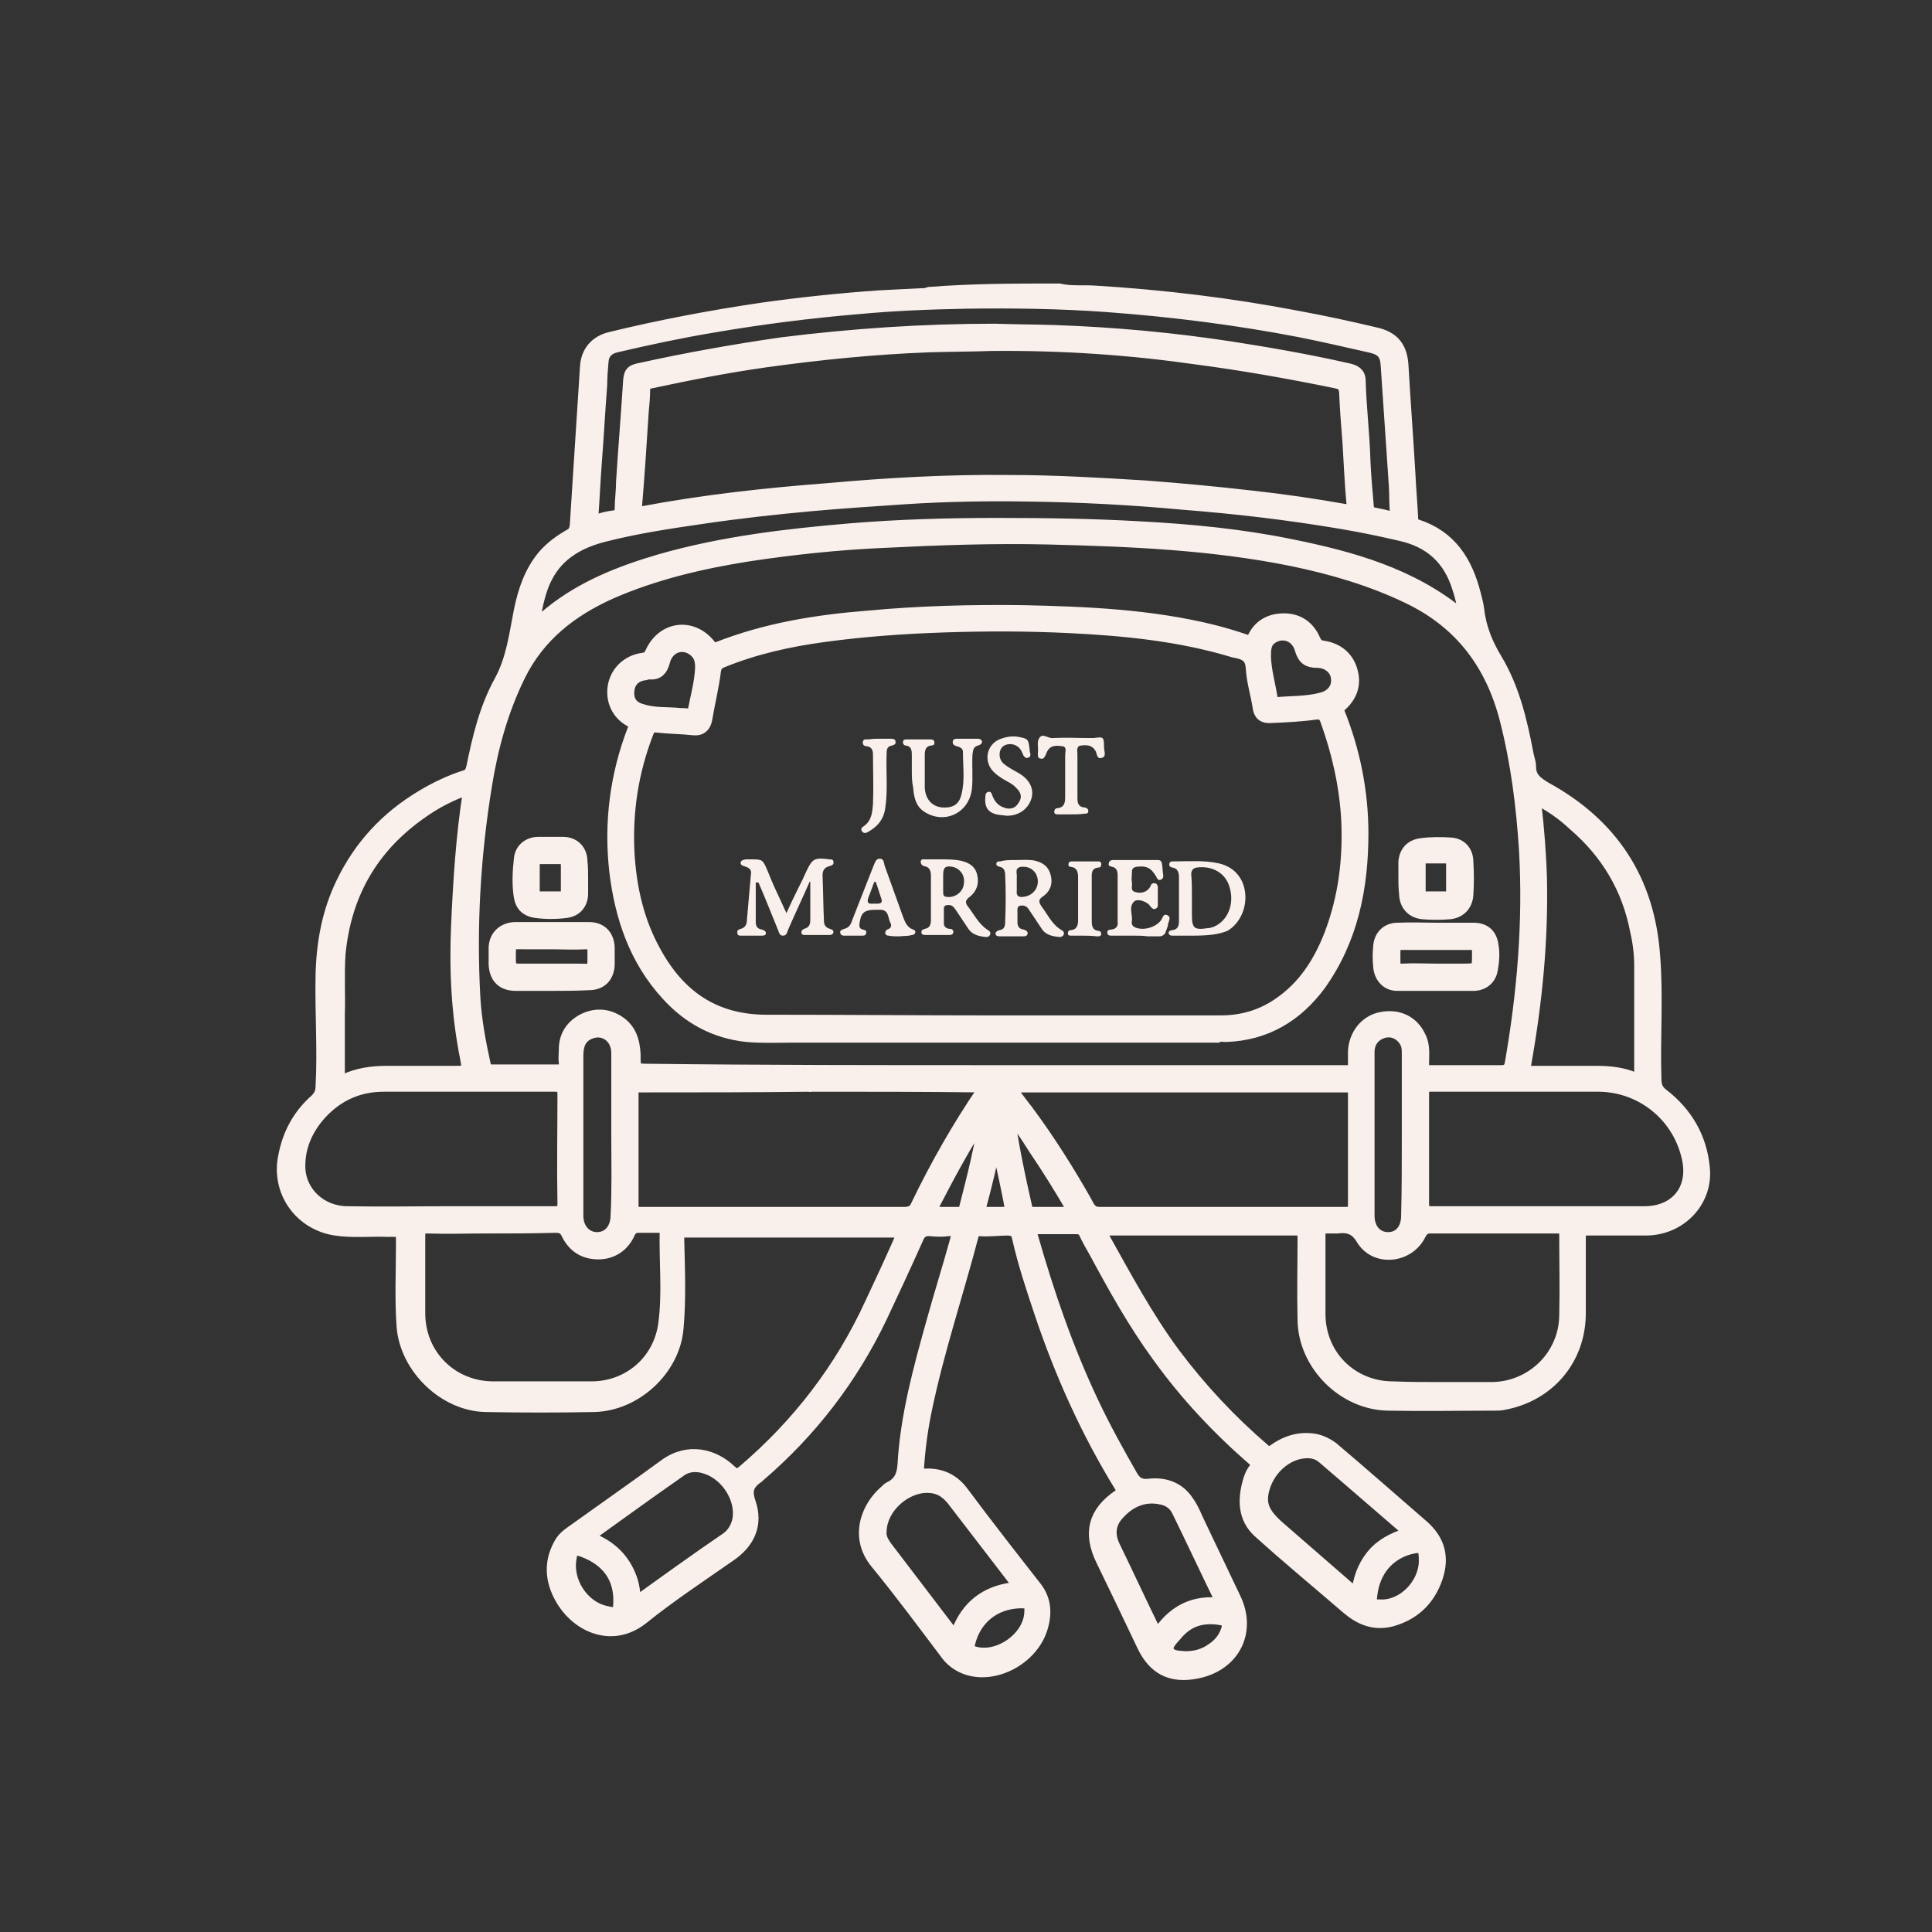 <?xml version="1.0" encoding="utf-8"?>
<!-- Generator: Adobe Illustrator 23.0.0, SVG Export Plug-In . SVG Version: 6.00 Build 0)  -->
<svg version="1.1" id="Layer_1" xmlns="http://www.w3.org/2000/svg" xmlns:xlink="http://www.w3.org/1999/xlink" x="0px" y="0px"
	 viewBox="0 0 283.5 283.5" style="enable-background:new 0 0 283.5 283.5;" xml:space="preserve">
<rect x="0" y="0" width="283.5" height="283.5" fill="#333333" stroke="none"/>
<style type="text/css">
	.st0{display:none;}
	.st1{display:inline;}
	.st2{fill:#FAF0EB;}
	.st3{fill:#FAF0EB;stroke:#FAF0EB;stroke-width:2;stroke-miterlimit:10;}
</style>
<g class="st0">
	<g class="st1">
		<path class="st2" d="M205.6,164.4c-3-1.1-5.8-2-8.5-3.2c-26.1-11.8-41.6-31.8-46.1-60.1c-0.2-1.3-0.4-2.7-0.4-4
			c-0.1-1.9-0.8-2-2.2-1c-6.1,4.2-4.7,4-10.8-0.1c-0.5-0.3-0.9-1-1.5-0.7s-0.4,1.1-0.5,1.6c-1.9,30.4-23.6,57.7-53.3,66.9
			c-0.4,0.1-0.8,0.3-1.2,0.4c0,0.2-0.1,0.4,0,0.5c11.6,10.3,17.4,23.8,21,38.4c1.6,6.4,2.4,12.9,2.7,19.4c0.1,1.7,0.7,2.2,2.3,2.1
			c4.5-0.1,9,0,13.6,0c1.5,0,2.9,0.2,2.9,2s-1.5,2-3,2c-25.8,0-51.7,0-77.5,0c-1.4,0-3-0.1-3-1.9c0-2,1.6-2.1,3.1-2
			c0.5,0,0.9,0,1.4,0c3.4,0,6.8-0.1,10.2,0c2.3,0.1,2.9-0.7,2.9-2.9c-0.1-32.9,0-65.9-0.1-98.8c0-10.6,2.5-20.5,8.6-29.2
			c8.8-12.8,21-20.2,36.5-22c4.7-0.5,9.5-0.3,14.2-0.3c1.4,0,2-0.4,2.3-2c1.1-5.5,4.3-9.3,9.8-10.8c5.1-1.4,9.5,0.1,13.1,4
			c0.9,1,1.5,0.9,2.3-0.1c3.6-3.9,8-5.3,13.1-3.9c5.3,1.5,8.6,5.2,9.7,10.6c0.4,1.8,1,2.2,2.6,2.2c6.5-0.1,12.9-0.2,19.3,1.2
			c20.5,4.5,36.1,21.1,39.1,41.9c0.4,2.8,0.6,5.7,0.6,8.6c0,32.8,0,65.6,0,98.3c0,3.2,0,3.2,3.2,3.2c3.8,0,7.5,0,11.3,0
			c1.5,0,2.9,0.2,3,2c0,1.8-1.4,2.1-2.9,2.2c-0.6,0.1-1.2,0-1.8,0c-24.7,0-49.4,0-74.2,0c-0.8,0-1.7,0-2.5-0.1
			c-1.2-0.2-2.3-0.7-2.3-2.1c0-1.5,1.1-2,2.5-2c3.1,0,6.2,0,9.3,0c1.7,0,3.3-0.1,5,0c1.6,0.1,2.1-0.6,2.1-2.1
			c0.1-4.4,0.2-4.4-4.4-4.4c-6.3,0-12.5,0-18.8,0c-0.8,0-1.7,0-2.5-0.2c-0.9-0.3-1.6-0.9-1.5-2c0.1-1,0.7-1.7,1.7-1.9
			c0.7-0.2,1.5-0.1,2.2-0.1c7.2,0,14.5,0,21.7,0c1.5,0,2.2-0.3,2.5-2c1.7-11.4,5-22.3,10.8-32.4c1.6-2.8,3.4-5.5,5.5-8
			C200.7,168.9,203,166.6,205.6,164.4z M61.8,139.4c0,6,0,12.1,0,18.1c0,5.9,0,5.8,5.9,5.1c18.6-2.4,34.3-10.5,46.6-24.8
			c10.9-12.6,16.5-27.3,17.4-43.9c0.1-1.7-0.4-2.9-1.7-4.1c-4.2-3.8-8.3-7.7-10.4-13.2c-0.3-0.8-0.9-1-1.6-1
			c-6.6,0.1-13.2-0.4-19.8,1c-20.8,4.2-36.2,23-36.3,44.3C61.8,127,61.8,133.2,61.8,139.4z M224.4,137.9c-0.3-6.5,0.7-14.6-0.5-22.6
			c-2.6-17.1-12-29.1-27.6-36.2c-9-4.1-18.6-3.7-28.2-3.6c-0.8,0-1.2,0.4-1.5,1.1c-2.1,5.3-5.9,9.3-10.1,12.9
			c-1.5,1.3-2.1,2.7-2,4.7c0.7,11.8,3.7,22.9,9.8,33c13.2,21.6,32.5,33.6,57.8,35.5c1.9,0.1,2.3-0.5,2.2-2.2
			C224.4,153.5,224.4,146.5,224.4,137.9z M224.4,195.8c0-7.9,0-15.8,0-23.7c0-4.7,0-4.7-4.4-5.3c-0.2,0-0.4-0.1-0.7-0.1
			c-9-1.3-10.2-0.9-15.9,5.4c-0.3,0.3-0.5,0.6-0.7,0.9c-11.5,14.5-16.1,31.4-17,49.5c-0.1,2,0.9,2.2,2.5,2.2c11.2,0,22.4-0.1,33.7,0
			c2,0,2.6-0.6,2.6-2.6C224.4,213.3,224.4,204.6,224.4,195.8z M61.8,195.6c0,8.9,0,17.8,0,26.7c0,1.3,0.1,2.3,1.9,2.3
			c11.7,0,23.4,0,35,0c1.2,0,1.8-0.5,1.8-1.7c0-2.1-0.2-4.2-0.4-6.3c-1.1-12.1-4.4-23.7-10.3-34.4c-3.3-5.9-7.3-11.3-12.8-15.3
			c-1.1-0.8-2.2-1.3-3.7-1c-2.9,0.6-5.8,1.2-8.7,1c-2.3-0.1-2.8,0.8-2.7,2.9C61.9,178.4,61.8,187,61.8,195.6z M163.3,72.2
			c-0.1-0.7-0.2-1.5-0.4-2.3c-0.7-4.1-4.1-7.2-8.4-7.6c-3.4-0.4-7.4,2.2-8.9,5.8c-0.2,0.5-0.4,1-0.6,1.5c-0.4,0.9-1,1.5-2,1.6
			c-1,0-1.6-0.6-2-1.5c-0.2-0.4-0.3-0.9-0.4-1.3c-1.4-3.5-5.2-6.2-8.5-6c-3.8,0.2-7.5,3-8.5,6.7c-1,3.8-0.3,7.3,2.2,10.4
			c4.5,5.8,10.2,10.2,16.1,14.4c0.8,0.6,1.6,0.6,2.5,0c6-4.2,11.8-8.6,16.2-14.6C162.1,77.1,163,74.9,163.3,72.2z"/>
		<path class="st2" d="M97.9,239.3c-5.8,0-11.6,0-17.4,0c-1.4,0-2.7-0.2-2.8-1.9c0-1.9,1.4-2.1,2.8-2.1c7,0,14,0,21,0
			c4.7,0,9.3,0,14,0c1.4,0,2.7,0.1,2.8,1.9c0.1,1.9-1.4,2.1-2.8,2.1C109.6,239.3,103.8,239.3,97.9,239.3z"/>
		<path class="st2" d="M103.5,105.2c-1,21-10.3,38-29.1,49.5c-0.7,0.4-1.4,0.8-2.2,1.1c-1.2,0.5-2.3,0.4-2.9-0.8
			c-0.7-1.3,0-2.2,1.1-2.8c3.5-2,6.8-4.1,9.9-6.8c10.7-9.4,16.9-21.1,18.6-35.3c0.6-5,0.3-9.9-0.5-14.8c-0.1-0.9-0.3-1.8,0.3-2.6
			c0.4-0.7,1.1-1.1,1.9-0.9c1.2,0.2,1.7,1.2,1.9,2.3C103,97.5,103.3,100.9,103.5,105.2z"/>
		<path class="st2" d="M65.5,145.7c0.5-2.7,1-5.3,1.6-8c0.3-1.2,1.1-2,2.5-1.7c1.3,0.3,1.8,1.3,1.6,2.6c-0.5,2.6-1,5.2-1.6,7.7
			c-0.3,1.3-1,2.1-2.4,1.9C65.8,148.1,65.4,147,65.5,145.7z"/>
		<path class="st2" d="M182.8,104.4c-0.1-3.4,0.4-6.6,0.9-9.8c0.2-1.5,0.7-3.1,2.5-2.8c2,0.3,1.9,2,1.7,3.6
			c-2.3,14.3,0.6,27.5,8.7,39.5c4.7,6.9,10.7,12.4,18,16.5c1.3,0.8,3.6,1.4,2.4,3.6c-1.2,2.3-3,0.9-4.5,0
			c-17.2-10.2-27.1-25.2-29.3-45.1C183,108,182.7,106.1,182.8,104.4z"/>
		<path class="st2" d="M220.8,145.6c0,1.5-0.4,2.4-1.5,2.6c-1.2,0.3-2.2-0.3-2.5-1.4c-0.7-2.8-1.3-5.7-1.7-8.6
			c-0.2-1.1,0.5-1.9,1.6-2.2c1.2-0.3,2.1,0.4,2.4,1.5C219.7,140.4,220.3,143.2,220.8,145.6z"/>
		<path class="st2" d="M220.7,171.9c-1.1,6.8-2.2,13.6-3.4,20.4c-0.2,1.2-1,2.1-2.4,1.9c-1.4-0.3-1.9-1.4-1.7-2.7
			c1-6.5,2.1-13,3.2-19.6c0-0.2,0.1-0.4,0.2-0.7c0.3-1.3,1-2.3,2.5-2C220.5,169.6,220.7,170.6,220.7,171.9z"/>
		<path class="st2" d="M213.9,172.1c0,0.9-0.4,1.6-0.8,2.3c-1,2-1.9,4.1-2.9,6.1c-0.5,1-1.5,1.6-2.6,0.9c-1.1-0.6-1.4-1.5-0.9-2.7
			c1.1-2.5,2.3-5,3.6-7.5c0.5-0.9,1.3-1.5,2.4-1.1C213.5,170.5,213.8,171.2,213.9,172.1z"/>
		<path class="st2" d="M65.5,171.9c0-1.3,0.2-2.4,1.6-2.6c1.5-0.3,2.3,0.6,2.5,2c1.2,6.8,2.3,13.6,3.4,20.5c0.2,1.3-0.4,2.3-1.7,2.5
			c-1.3,0.2-2.2-0.6-2.4-1.9C67.8,185.6,66.7,178.7,65.5,171.9z"/>
		<path class="st2" d="M74.3,170.1c0.9,0.1,1.5,0.6,1.9,1.4c1.2,2.4,2.3,4.7,3.4,7.1c0.6,1.3,0.3,2.4-1,3s-2.2-0.1-2.8-1.2
			c-1.2-2.4-2.4-4.8-3.4-7.3C71.8,171.5,72.8,170,74.3,170.1z"/>
	</g>
</g>
<g class="st0">
	<g class="st1">
		<path class="st2" d="M167.7,103.6c3.4,3.6,6.2,7.3,8.3,11.5c1.1,2.3,1.9,4.6,1.7,7.2c-0.2,3.5-2.3,5.6-5.7,5.7
			c-3.2,0.2-5.9-1-8.6-2.4c-3.6-2-6.8-4.6-10.3-7.8c-0.1,2.9-0.1,5.4-0.5,7.9c-0.7,3.6-1.5,7.1-3.5,10.3c-3.4,5.5-8.8,5.5-12.1-0.1
			c-2.6-4.4-3.5-9.2-3.8-14.2c-0.1-1.1,0-2.3,0-3.9c-3.1,2.5-5.6,4.9-8.6,6.7c-3.2,1.9-6.5,3.7-10.4,3.5c-3.4-0.2-5.6-2.3-5.7-5.8
			c-0.1-2.4,0.5-4.6,1.5-6.7c2.1-4.4,5-8.2,8.7-12.1c-2.9-0.3-5.5-0.1-8.1-0.6c-3.5-0.7-7-1.5-10.1-3.4c-5.5-3.4-5.5-8.8,0-12.1
			c4.4-2.7,9.4-3.6,14.5-3.9c1.1-0.1,2.1,0,3.7,0c-1.5-1.7-2.7-3-3.7-4.4c-2.6-3.3-5-6.8-6.1-10.9c-0.6-2.4-1-5,0.7-7.2
			c2.2-2.9,5.3-2.7,8.3-1.9c4.7,1.2,8.5,4,12.2,7.1c0.9,0.7,1.7,2.3,2.7,1.8c1.1-0.5,0.4-2.1,0.5-3.2c0.3-4.3,1.2-8.4,2.9-12.4
			c0.3-0.8,0.8-1.5,1.3-2.2c3.3-4.8,8.3-4.7,11.5,0.2c2.2,3.3,3.1,7.1,3.7,10.9c0.4,2.4,0.5,4.7,0.5,7.5c1.8-1.5,3.2-2.8,4.7-4
			c4.2-3.1,8.4-6.2,14-6.1c3.7,0.1,5.9,2.3,5.9,6c0.1,3.8-1.6,6.9-3.5,10c-1.8,3-4.2,5.6-6.8,8.6c3,0.2,5.5,0.1,8,0.6
			c3.6,0.7,7.1,1.5,10.3,3.5c5.4,3.4,5.4,8.6,0,12c-4.5,2.8-9.5,3.5-14.7,3.9C170,103.3,169,103,167.7,103.6z M137.5,117.4
			c0.1,0,0.1,0,0.2,0c0,2-0.2,4.1,0,6c0.4,3.6,1.1,7.2,3.2,10.4c1.5,2.3,2.9,2.3,4.5,0c1.1-1.6,1.7-3.5,2.3-5.3
			c1.5-5.5,1.4-11,0.9-16.6c-0.1-1.2,0-2.2,1.2-2.7s2.1,0.1,2.8,1c0.2,0.3,0.5,0.6,0.7,0.9c2.4,3.1,5.2,5.8,8.3,8.1
			c2.2,1.6,4.5,3.1,7.1,3.9c1.4,0.4,3,1,4.2-0.2c1.1-1.1,0.5-2.6,0.1-4c-0.6-1.9-1.6-3.7-2.7-5.4c-2.7-4.3-6.3-7.8-10.3-11
			c-0.9-0.7-1.8-1.6-1.2-2.9s1.7-1.5,2.9-1.3c3.4,0.6,6.8,0.5,10.2,0.3c4.2-0.3,8.3-1,11.9-3.5c2-1.4,2-2.5,0.1-4
			c-1.6-1.2-3.4-1.9-5.3-2.4c-5.3-1.4-10.7-1.8-16.1-1c-1.3,0.2-2.9,0.5-3.6-1.2c-0.7-1.7,0.7-2.5,1.8-3.4
			c4.2-3.3,7.8-7.1,10.5-11.8c1.1-2,2.1-4,2.2-6.3c0.1-1.8-0.9-2.6-2.7-2.2c-2.4,0.4-4.6,1.5-6.6,2.8c-4.5,2.8-8.2,6.4-11.4,10.5
			c-0.8,1-1.6,1.8-3,1.2c-1.4-0.6-1.5-1.8-1.3-3.1c0.6-3.6,0.5-7.3,0.2-10.9c-0.3-3.8-1.1-7.5-3.3-10.8c-1.4-2.1-2.7-2-4.2-0.1
			c-1.2,1.6-1.9,3.4-2.3,5.3c-1.4,5.4-1.8,10.8-1,16.4c0.2,1.2,0.3,2.6-1.2,3.2c-1.6,0.6-2.4-0.5-3.2-1.6c-2.4-3.1-5.3-5.9-8.4-8.3
			c-2.7-2.1-5.7-3.8-9.1-4.5c-2.3-0.5-3.4,0.7-2.9,3c0.3,1.6,0.9,3.1,1.7,4.6c2.8,5.4,6.9,9.5,11.5,13.2c0.9,0.7,1.8,1.6,1.3,3
			c-0.5,1.3-1.7,1.4-2.9,1.3c-3.7-0.3-7.4-0.6-11.1-0.1c-3.8,0.5-7.5,1.1-10.8,3.3c-2.1,1.4-2,2.7,0,4.2c1.3,0.9,2.7,1.5,4.2,2
			c5.7,1.9,11.6,1.6,17.5,1.3c1.3-0.1,2.6-0.2,3.2,1.2c0.6,1.5-0.4,2.3-1.4,3.1c-2.4,1.9-4.6,3.9-6.6,6.2c-2.6,3-4.8,6.3-6,10.1
			c-0.4,1.2-0.8,2.7,0.3,3.7c1,0.9,2.4,0.5,3.6,0.2c2.9-0.9,5.5-2.5,7.9-4.3c3.3-2.5,6.2-5.5,8.7-8.7c0.8-1,1.7-1.7,3-1
			c1.1,0.6,1.2,1.6,1.1,2.8C137.6,113.9,137.6,115.6,137.5,117.4z"/>
		<path class="st2" d="M82.7,173.7c-3-3.2-5.6-6.2-7.5-9.7c-1.4-2.6-2.6-5.3-2.6-8.3c0-4.3,3.3-7.1,7.5-6.3
			c5.9,1.1,10.5,4.5,14.9,8.3c0.6,0.6,1.2,1.2,2.2,2.1c0.2-2.9,0.1-5.4,0.6-7.9c0.7-3.7,1.5-7.3,3.6-10.5c3.2-5.1,8.5-5.3,11.8-0.2
			c2.8,4.4,3.7,9.3,4.1,14.4c0.1,1.2,0,2.4,0,4.1c2.3-1.9,4.3-3.6,6.4-5.2c2.8-2.1,5.8-3.9,9.3-4.7c6.6-1.6,10.5,2.4,8.7,9
			c-1.3,4.8-4.1,8.8-7.4,12.5c-0.7,0.8-1.4,1.5-2.3,2.4c3.1,0.4,6,0.7,8.9,1.1c3.3,0.5,6.5,1.5,9.4,3.4c5,3.2,5.1,8.3,0.2,11.6
			c-4.8,3.2-10.4,3.8-16,4.3c-0.7,0.1-1.4,0.1-2.4,0.1c1.6,1.9,3.1,3.5,4.4,5.3c2.7,3.9,5.5,7.8,5.5,12.8c0,4.5-3.2,7.2-7.6,6.3
			c-5.8-1.1-10.3-4.4-14.7-8.2c-0.7-0.6-1.2-1.4-2.4-1.8c0,3.6-0.2,7-1,10.4c-0.7,2.7-1.5,5.4-3,7.8c-3.3,5.2-8.4,5.2-11.8,0.1
			c-2.9-4.5-3.7-9.6-4.1-14.9c-0.1-1.1,0-2.1,0-3.6c-1.9,1.6-3.5,3.1-5.2,4.4c-3.3,2.5-6.7,4.7-10.9,5.7c-6.2,1.4-9.9-2.4-8.4-8.5
			c1.3-5.4,4.5-9.6,8-13.7c0.5-0.6,1.3-0.9,1.4-1.9c-4.3-0.4-8.5-0.6-12.6-2c-1.6-0.6-3.2-1.2-4.7-2c-2.5-1.4-4.5-3.3-4.5-6.3
			s2.1-4.9,4.6-6.3c3.7-2,7.7-2.9,11.8-3.4C78.7,174.1,80.5,173.9,82.7,173.7z M101.6,208c0.1,0,0.1,0,0.2,0c0,2.1-0.2,4.2,0,6.3
			c0.4,3.6,1.2,7.2,3.2,10.4c1.5,2.3,2.8,2.3,4.4,0c0.9-1.3,1.5-2.7,1.9-4.2c1.8-5.7,1.8-11.4,1.3-17.3c-0.1-1.3-0.2-2.8,1.4-3.3
			c1.5-0.5,2.2,0.7,3,1.7c3.6,4.4,7.7,8.3,12.7,11.1c1.5,0.8,3.1,1.5,4.8,1.8c2.6,0.4,3.5-0.7,2.9-3.2c-0.8-3.7-3-6.8-5.2-9.8
			c-2.3-3.1-5.2-5.5-8.2-7.9c-0.9-0.7-1.5-1.6-1-2.8s1.6-1.4,2.7-1.3c0.4,0,0.8,0.2,1.1,0.2c6.2,0.5,12.4,0.4,18.3-2
			c1.7-0.7,4-1.3,3.9-3.5c0-2.1-2.2-2.8-3.9-3.5c-6-2.4-12.2-2.7-18.5-1.9c-1.4,0.2-2.9,0.5-3.7-1.1c-0.7-1.6,0.5-2.5,1.6-3.4
			c4.7-3.7,8.6-8,11.3-13.4c0.7-1.4,1.3-2.8,1.4-4.4c0.1-2.3-0.7-3-2.9-2.6c-2.9,0.6-5.5,2.1-7.9,3.8c-3.7,2.5-6.8,5.7-9.5,9.2
			c-0.8,1-1.6,2.2-3.2,1.6c-1.4-0.6-1.3-1.9-1.2-3.2c0.3-3.6,0.6-7.3,0.1-10.9c-0.4-3.1-1-6.1-2.3-9c-0.7-1.4-1.3-3.1-3.1-3.1
			c-1.9,0-2.6,1.8-3.2,3.2c-0.6,1.2-1,2.5-1.3,3.7c-1.5,5.2-1.3,10.6-0.9,15.9c0.1,1.4,0.3,2.7-1.3,3.3c-1.6,0.6-2.4-0.6-3.2-1.7
			c-1.9-2.4-4-4.6-6.3-6.5c-3.3-2.8-6.7-5.3-11-6.2c-2.4-0.5-3.4,0.4-3,2.8c0.2,1.5,0.7,2.8,1.4,4.2c2.7,5.4,6.7,9.7,11.4,13.3
			c1.1,0.8,2.2,1.7,1.5,3.3c-0.6,1.6-2.1,1.5-3.4,1.3c-2.7-0.5-5.4-0.5-8.1-0.3c-4.5,0.3-9,0.9-12.9,3.3c-2.5,1.6-2.5,3.1,0,4.7
			c1.4,0.9,2.9,1.5,4.5,1.9c5.5,1.6,11,1.7,16.6,1c1.4-0.2,2.7-0.2,3.4,1.3c0.6,1.4-0.4,2.3-1.4,3.1c-1.3,1.1-2.7,2.2-3.9,3.3
			c-3.8,3.6-6.9,7.8-8.6,12.8c-0.4,1.3-0.9,2.9,0.2,4c1,1,2.5,0.4,3.8,0.1c2.5-0.7,4.7-2.1,6.8-3.5c3.7-2.6,6.9-5.8,9.6-9.4
			c0.7-1,1.6-1.8,3-1.1c1.2,0.5,1.3,1.6,1.2,2.7C101.7,204.4,101.7,206.2,101.6,208z"/>
		<path class="st2" d="M182.1,142.5c-0.1-3.6,0.2-7,1-10.4c0.7-2.7,1.5-5.4,3-7.8c3.3-5.1,8.4-5.2,11.8-0.1
			c2.9,4.5,3.7,9.6,4.1,14.9c0.1,1.1,0,2.1,0,3.8c1.1-1,1.8-1.7,2.5-2.3c4.2-3.7,8.6-6.9,14.2-8c4.9-1,8.2,1.8,8,6.9
			c-0.1,2.6-1.2,5-2.4,7.2c-2,3.6-4.6,6.8-7.6,10.1c3.2,0.4,6.1,0.7,9,1.2c3.2,0.5,6.3,1.5,9.1,3.3c5.1,3.2,5.2,8.2,0.2,11.6
			c-3.9,2.6-8.4,3.4-13,4c-1.7,0.2-3.3,0.3-5.5,0.5c3,3.1,5.5,6,7.3,9.4c1.5,2.7,2.8,5.5,2.8,8.8c-0.1,4.2-3.2,6.9-7.4,6.2
			c-6-1-10.6-4.5-15.1-8.3c-0.6-0.5-1-1.3-2.2-1.6c0.1,3.5-0.2,6.8-1,10.2c-0.6,2.7-1.4,5.3-2.9,7.6c-3.4,5.5-8.8,5.6-12.2,0.1
			c-2.6-4.3-3.5-9.1-3.8-14c-0.1-1.2,0-2.5,0-4.2c-1.8,1.5-3.2,2.8-4.7,3.9c-3.7,3-7.7,5.5-12.5,6.3c-4.6,0.8-8-2.2-7.6-6.9
			c0.5-6,4-10.5,7.7-14.8c0.7-0.8,1.4-1.6,2.4-2.6c-3.9-0.6-7.6-0.6-11.1-1.5c-2.6-0.7-5.2-1.6-7.5-3.1c-4.7-3.2-4.8-7.9-0.2-11.2
			c3.6-2.6,7.9-3.5,12.2-4.1c2-0.3,4.1-0.4,6.6-0.7c-2.4-2.4-4.5-4.7-6.1-7.3c-2-3.2-4-6.5-4-10.5c0-4.8,3.1-7.4,7.9-6.4
			c5.7,1.2,10.3,4.5,14.6,8.3C180.5,141.4,180.9,142.2,182.1,142.5z M197.7,142.2c0.1-4.9-0.5-9.6-2.6-14.1c-0.6-1.4-1.3-3.2-3-3.2
			c-1.8,0-2.4,1.8-3.1,3.1c-1.4,2.8-1.9,5.9-2.4,8.9c-0.7,4,0,8,0.1,12.1c0,1-0.2,1.9-1.2,2.3c-1,0.4-1.8,0-2.5-0.7
			c-0.4-0.4-0.7-0.8-1-1.3c-3.5-4.4-7.6-8.2-12.7-10.8c-1.7-0.9-3.3-1.7-5.3-1.7c-1.9,0-2.7,0.9-2.3,2.8c0.4,2.1,1.3,4,2.3,5.8
			c2.8,4.9,6.6,8.8,11,12.2c1,0.8,1.7,1.7,1.2,3c-0.6,1.3-1.7,1.5-3,1.3c-3.2-0.6-6.4-0.5-9.5-0.3c-4.3,0.3-8.7,1-12.4,3.5
			c-2,1.4-2,2.8,0,4.2c1.4,0.9,2.9,1.6,4.4,2c5.3,1.5,10.6,2,16.1,1.3c1.6-0.2,3.4-0.8,4.3,1.2c0.8,1.8-0.9,2.6-2,3.5
			c-3.4,2.7-6.4,5.9-8.9,9.5c-1.6,2.3-3,4.7-3.6,7.5c-0.5,2.4,0.6,3.6,3,3.2c1.5-0.3,3-0.9,4.4-1.6c5.4-2.8,9.7-7,13.4-11.7
			c0.7-0.9,1.6-1.9,2.9-1.3c1.3,0.5,1.4,1.7,1.3,2.9c-0.2,3.7-0.6,7.4-0.1,11.1c0.4,3.3,1.1,6.4,2.5,9.4c0.6,1.3,1.4,3,3,2.9
			c1.6,0,2.3-1.7,3-3c0.6-1.3,1.1-2.7,1.5-4.1c1.5-5.3,1.3-10.7,0.9-16.2c-0.1-1.3-0.1-2.5,1.3-3.1c1.4-0.5,2.2,0.4,2.9,1.3
			c1.9,2.4,4.1,4.7,6.4,6.7c3.4,2.9,7,5.5,11.5,6.4c2,0.4,2.8-0.3,2.8-2.3c0-1.6-0.6-3-1.3-4.4c-2.7-5.4-6.6-9.8-11.3-13.4
			c-1.1-0.9-2.4-1.7-1.8-3.4c0.7-1.8,2.3-1.5,3.8-1.4c0.4,0,0.8,0.2,1.1,0.2c5.9,0.5,11.6,0.1,17.2-2.1c1.8-0.7,4.1-1.4,4.1-3.6
			c0-2.2-2.5-2.8-4.2-3.5c-6-2.4-12.3-2.4-18.6-1.8c-1.4,0.1-2.7,0.3-3.4-1.2s0.4-2.5,1.5-3.3c2.5-1.9,4.7-4.1,6.7-6.4
			c2.5-2.8,4.6-5.9,5.8-9.5c0.4-1.3,0.9-2.9-0.1-4c-1.1-1.2-2.6-0.5-3.9-0.1c-2.4,0.7-4.5,2-6.6,3.4c-3.8,2.6-7,5.9-9.8,9.5
			c-0.7,0.9-1.5,1.7-2.8,1.2s-1.5-1.6-1.4-2.9C197.5,146.4,197.6,144.3,197.7,142.2z"/>
		<path class="st2" d="M74.2,127.8c-2-2.3-3.9-4.4-5.7-6.6c-0.6-0.7-1.3-0.7-2.1-0.8c-13.2-2.4-22.3-11.5-24.8-24.5
			c-0.3-1.7-0.3-3.4-0.3-5.1c0-2.7,0.9-3.5,3.6-3.1c3.4,0.5,6.7,1.3,9.7,3C64.9,96,70.3,104.6,71,116c0.1,0.8-0.1,1.6,0.5,2.2
			c2.5,2.8,5,5.7,7.8,8.9c0.3-2.2,0.4-4,0.7-5.8c0.9-6.5,3.8-12.1,8.5-16.7c2-2,3.1-1.9,4.9,0.4c9,11.3,8.2,28.2-1.8,38.6
			c-2.8,2.9-4,2.9-6.3-0.5c-1-1.4-1.9-2.9-2.6-4.4c-0.6-1.3-1.2-1.4-2.3-0.5c-4.5,3.7-9.8,5.7-15.6,6.2c-9.6,0.9-17.7-2.4-24.3-9.2
			c-1.5-1.6-1.3-2.7,0.7-4.2c9.4-7,19.6-8.4,30.5-3.9C72.5,127.4,73.1,128,74.2,127.8z M65.8,111.6c0.1-0.5,0.3-0.6,0.2-0.8
			c-1.6-8.2-9.9-16.5-18.1-18.3c-2.4-0.5-2.3,0.7-2,2.3c0.9,5.6,3.3,10.5,7.4,14.4c2.4,2.4,5.2,4.3,8.9,5.4c-0.7-1.9-2-2.7-2.9-3.9
			c-0.8-1.1-1.6-2.3-0.3-3.5c1.4-1.2,2.6-0.5,3.6,0.6C63.6,109.1,64.6,110.3,65.8,111.6z M73.3,133.1c0.1-0.1,0.2-0.2,0.2-0.3
			c-0.2-0.1-0.4-0.2-0.6-0.3c-7.6-5-19-4.9-26.5,0.1c-1.4,0.9-1,1.3,0,2.1c5.6,4.4,12,6.1,19,5.3c2.5-0.3,5.2-0.7,7.8-2.6
			c-3-0.3-5.6-0.5-8.1-0.7c-1.6-0.1-3.2-0.5-2.9-2.5c0.3-1.8,1.8-2,3.5-1.8C68.2,132.8,70.7,132.9,73.3,133.1z M91.2,136.9
			c5.5-6.4,5.7-20.5,0.5-27c-1.1-1.3-1.6-0.6-2.3,0.3c-4.2,5.4-5.9,11.6-5.2,18.3c0.3,2.5,0.7,5.1,2.3,7.5c0.1-0.5,0.1-0.8,0.2-1
			c0.4-2.6,0.4-5.3,0.4-7.9c0-1.6,0.4-3.2,2.3-3.1c1.8,0.1,2.1,1.6,2.1,3.1c0,1.1,0,2.2-0.1,3.3C91.1,132.5,91,134.6,91.2,136.9z"/>
		<path class="st2" d="M215.9,103.8c1.6-2.6,3.2-5.1,4.8-7.7c0.5-0.8,0.3-1.6,0.2-2.5c-1.7-14.4,6.8-27.9,20.3-32.1
			c3.5-1.1,4.5-0.5,5,3.1c2.1,14.2-5.8,27.3-19.4,32c-1.5,0.5-2.5,1.3-3.3,2.7c-1.6,2.8-3.4,5.5-5.5,8.9c4.2-1.2,7.8-1.6,11.5-1.5
			c4.7,0.1,9,1.5,13.1,3.7c2.1,1.2,2.4,2.4,1,4.4c-5.6,7.8-13.1,12.2-22.7,12.7c-5.6,0.3-11-0.7-15.9-3.5c-2.4-1.4-2.6-2.4-1.1-4.7
			c1.2-1.8,2.6-3.3,4.2-4.7c0.9-0.9,0.9-1.4-0.1-2.1c-7.4-5.3-11.5-12.6-12.5-21.7c-0.6-6.2,0.8-12,3.9-17.4c1.1-2,2.1-2,4.2-0.6
			C213.3,79.2,218.1,91.4,215.9,103.8z M229.2,90.7c8.8-5,13.2-12.5,13.1-22.6c0-2-0.7-2.2-2.3-1.4c-6.7,3.1-11.2,8.1-13.6,15.1
			c-0.7,2-1.4,4-0.8,6.6c1-1.6,1.9-2.9,2.7-4.2c0.8-1.2,1.9-1.8,3.2-1s1.1,2.1,0.4,3.3C230.9,87.9,230,89.3,229.2,90.7z
			 M210.8,104.1c3.1-8.8-0.4-20.5-7.4-26.1c-1.1-0.9-1.5-0.5-2,0.6c-1.5,3.7-2.2,7.6-1.8,11.6c0.5,5.5,2.4,10.5,6.5,14.5
			c-0.3-2.7-0.8-5.3-1.4-7.9c-0.3-1.5-0.2-2.7,1.5-3.1c1.6-0.4,2.4,0.7,2.7,2.1C209.5,98.4,210.1,101,210.8,104.1z M211.8,122.2
			c8.5,3.4,21.1-0.3,26.4-7.1c1-1.3,0.4-1.7-0.7-2.1c-5-2-10.1-2.3-15.3-1c-3.9,1-7.5,2.7-10.4,5.7c2.8-0.5,5.5-1.2,8.2-1.8
			c1.6-0.4,3.7-1.3,4.2,1.2c0.6,2.4-1.7,2.6-3.3,3C218,120.7,215.2,121.3,211.8,122.2z"/>
		<path class="st2" d="M165.1,229.9c-1.1,5.6-3.3,10.2-6.7,14.3c-1.9,2.3-4.2,4.2-6.7,5.7s-3.4,1.3-4.7-1.4
			c-4.5-9.9-3.9-19.6,1.8-28.9c2.3-3.8,5.4-6.8,9.2-9.1c2.2-1.4,3.6-1.2,4.3,1.3c1.3,4.5,3.8,5.6,8.5,6.2
			c13.4,1.6,22.5,10.8,25.3,24c0.8,3.6-0.3,4.8-4.1,4.6c-11.6-0.6-20.4-5.7-26.2-15.9C165.7,230.5,165.5,230.4,165.1,229.9z
			 M168.9,226.3c3.1,8.1,8.9,13.2,17.3,15.3c1.7,0.4,4,1.6,5,0.3s-0.5-3.3-1.2-5c-3.4-7.8-11.6-14.1-18.8-14.4
			c2.2,1.9,4.4,3.8,6.5,5.7c1,0.9,1.6,2,0.6,3.2c-1.1,1.3-2.3,0.9-3.5-0.1C173,229.6,170.9,228,168.9,226.3z M155.9,218
			c-0.2,0-0.3,0-0.4,0c-0.2,0.2-0.5,0.4-0.7,0.6c-5.6,6.5-7.6,13.9-6,22.3c0.3,1.5,0.3,3.7,1.7,4.1c1.4,0.4,2.5-1.5,3.5-2.6
			c6-6.2,8.6-15.8,6.2-23c-0.8,3-1.5,5.7-2.2,8.5c-0.4,1.6-0.8,3.5-3.1,2.9s-1.5-2.5-1.2-4.1c0.2-0.9,0.5-1.8,0.7-2.7
			C155,222,155.8,220.1,155.9,218z"/>
		<path class="st2" d="M128.5,93.3c0-7.7,6.4-14.1,14.1-14.1c7.6,0,14.1,6.5,14.1,14.1c0,7.7-6.5,14.1-14.1,14.1
			C134.9,107.4,128.5,101,128.5,93.3z M143,103c5.4,0,9.7-4.2,9.7-9.5c0-5.5-4.1-9.8-9.6-9.9c-5.4,0-9.7,4.2-9.7,9.5
			C133.4,98.7,137.6,103,143,103z"/>
		<path class="st2" d="M107.2,170c7.8,0,14.1,6.3,14.1,14c0,7.6-6.3,13.9-13.9,14c-7.8,0.1-14.3-6.3-14.3-14
			C93.1,176.3,99.4,170,107.2,170z M107.3,174.5c-5.4,0-9.6,4-9.7,9.2c-0.1,5.5,4.3,10,9.7,10.1c5.1,0.1,9.5-4.3,9.5-9.4
			C116.9,178.9,112.7,174.5,107.3,174.5z"/>
		<path class="st2" d="M192.1,181.1c-7.4,0-13.7-6.4-13.7-13.9s6.3-14,13.6-14s13.6,6.5,13.6,14C205.6,174.7,199.4,181,192.1,181.1z
			 M182.8,166.9c0,5.6,3.9,9.8,9.3,9.8c5.4,0,9.6-4.2,9.6-9.5c0-5.2-4.3-9.8-9.5-9.8C187.2,157.3,182.8,161.8,182.8,166.9z"/>
	</g>
</g>
<g id="Layer_3" class="st0">
	<g class="st1">
		<g>
			<path class="st2" d="M67.2,153c0,7.6,0,13.6,0,19.7c0,2.6-0.2,5.2-1.4,7.5c-0.5,1.1-0.3,1.5,0.9,1.5c7.2-0.1,14.4-6.2,14.2-13.2
				c-0.1-3.4-0.6-6.2-3-8.9c-4.1-4.7-6.4-10.4-7.4-16.6c-0.3-2.1-0.2-3.9,1.4-5.6c1.8-2,2.5-4.5,2.6-7.1c0.1-2.7,1.1-3.5,3.8-2.9
				c9.5,2,17.7-0.2,24.1-7.8c0.9-1.1,2.1-1.6,3.3-0.6c1.3,1,1.1,2.3,0.2,3.5c-4,5.1-9.2,8.2-15.5,9.6c-3.2,0.7-6.5,0.6-9.8,0.4
				c-1.3-0.1-1.8,0.3-2,1.5c-0.4,2.1-1.3,4-2.6,5.7c-0.8,1.1-1.1,2.3-0.8,3.5c1.7,8.9,6.4,15.9,14,20.7c5,3.2,10.4,2.6,15.3-1.4
				c6.7-5.6,10.6-12.8,12.3-21.3c0.4-1.9,0-3-2.3-3.4c-2.8-0.4-5.3-1.8-7.5-3.5c-1.2-0.9-1.8-2-0.8-3.4s2.3-1.2,3.5-0.3
				c2.7,2.1,5.8,3,9.1,3.4c2.5,0.3,2.9,0.7,2.9,3.4c-0.2,8.9-3.6,16.7-9.1,23.6c-0.9,1.1-1.3,2.1-1,3.6c0.6,3.4,2.3,6.1,5,8.2
				c2.9,2.2,6.3,3.5,9.7,4.9c3.3,1.4,6.6,2.6,9.5,4.7c3.1,2.3,5.1,5.2,5.7,9.1c0.3,2-0.4,3.2-2.3,3.8c-6.5,2.1-13.1,3.2-19.9,3.9
				c-9.8,1.1-19.6,1.6-29.5,1.2c-11.5-0.4-23-1.2-34.2-4.1c-1-0.3-2-0.6-3-0.9c-1.4-0.5-2.6-1.3-2-3.1c0.6-1.7,1.9-1.8,3.4-1.3
				c5.7,1.8,11.5,2.7,17.4,3.5c8,1,16.1,1.3,24.2,1.3c12.9,0,25.8-0.8,38.4-3.8c2.8-0.7,3.1-1.6,1.2-3.9c-2-2.3-4.6-3.6-7.3-4.7
				c-3.9-1.7-7.9-3.1-11.6-5.2c-4.1-2.4-7.2-5.5-8.7-10.1c-0.6-1.8-1.4-1-2.3-0.5c-5.8,3.6-11.8,4.5-18,0.8
				c-0.1-0.1-0.3-0.1-0.4-0.2c-1.1-0.7-1.5-0.4-1.5,0.8c-0.3,9.7-8.1,15.6-15,17c-3.1,0.6-6.3,0.5-9.4,0c-2.5-0.3-3.2-2.1-1.6-4.1
				c2.5-3.1,3.4-6.6,3.3-10.5c-0.1-12.8-0.1-25.5,0-38.3c0.1-14.9,12.5-30.2,27.1-33.5c7.4-1.7,13.8-0.3,19,5.5
				c0.4,0.5,1,0.7,1.6,0.9c6.1,1.2,10.4,5,13.4,10.2c3.6,6.1,5.3,12.7,5.3,19.8c0,10.7,0,21.4,0,32c0,0.6,0,1.3,0,1.9
				c0,1.6-0.7,2.8-2.4,2.8c-1.7-0.1-2-1.4-2-2.9c0-10.5,0-21.1,0-31.6c0-6.8-1.1-13.5-4.7-19.5c-2.7-4.5-6.3-7.8-11.8-8.4
				c-0.8-0.1-1.5-0.4-2-1.1c-4.5-6.9-12.9-6.7-19-4C76,110,69.5,118.7,67.6,130.7C66.4,138.6,67.5,146.6,67.2,153z"/>
		</g>
		<g>
			<path class="st2" d="M197.3,194.3c10.4,0.2,21-0.6,31.4-2.7c0.6-0.1,1.3-0.3,1.9-0.4c1.5-0.3,1.7-1.2,0.9-2.3
				c-1.1-1.7-2.8-2.7-4.6-3.5c-2.9-1.2-5.8-2.3-8.6-3.6c-6.9-3-11.3-8.1-12.7-15.6c-0.3-1.5-0.6-2.3-2.4-1.3
				c-2.5,1.3-5.4,1.7-8.2,1.3c-1.4-0.2-1.7,0.3-1.8,1.5c-0.4,4-1.2,8-3.3,11.6c-2.5,4.3-6.2,6.7-11.2,7c-2.1,0.1-3.1-0.9-3.2-2.9
				c-0.1-1.7-0.1-3.5-0.3-5.2c-0.4-3.1-1.5-6-3.1-8.7c-2.6-4.5-5.1-9.1-5.6-14.4c-0.3-3,0.4-5.9,1.3-8.7c0.4-1.3,1.4-2.1,2.8-1.6
				c1.4,0.4,2,1.5,1.6,2.9c-2.4,6.8,0.1,12.7,3.5,18.5c2.3,4,4,8.1,4.4,12.8c0.2,2.5,0.9,2.8,2.9,1.2c3.8-2.8,4.6-7.1,5.4-11.4
				c0.6-3.2,0-5.4-2.9-7.5c-4-2.9-6.6-7.2-8.6-11.7c-0.5-1.2-1.3-2.2-2.1-3.2c-3.9-4.5-7.4-9.3-8.1-15.4c-0.8-6.4,0.7-12.3,3.8-17.9
				c3.7-6.7,9.1-11.5,15.9-14.8c3.2-1.5,6.4-1.5,9.6,0.1c1,0.5,1.7,0.4,2.6-0.1c3-1.5,6.1-1.6,9.2-0.1c12.3,5.9,19.3,15.5,20.2,29.2
				c0.3,5.2-1.5,10-4.6,14.1c-3.3,4.3-6.4,8.7-8.9,13.5c-0.5,1-1.2,2.1-2,2.8c-3.2,2.5-2.6,5.6-1.8,8.8c1.2,4.8,4,8.3,8.5,10.4
				c3.5,1.6,7.1,2.9,10.5,4.5c4.5,2.1,7.6,5.4,7.6,10.8c0,1.7-0.8,2.6-2.4,3c-15.1,3.6-30.5,4.4-46,3.9c-9.8-0.4-19.5-1.7-29.1-3.9
				c-1.5-0.4-2.4-1.1-2.4-2.8c-0.3-6.2,3.1-11,8.9-12.8c1.4-0.4,2.7-0.3,3.3,1.2s-0.1,2.5-1.5,3.1c-2.1,0.9-4.1,1.8-5.2,4
				c-1.1,2.2-0.8,2.8,1.6,3.4C175,193.7,186,194.5,197.3,194.3z M221,135.6c1.4-2.5,1.9-4.3,2-6.4c0.3-11.6-6.5-22.1-17.2-26.7
				c-2.5-1-4.6-0.8-6.6,1c-1.3,1.2-2.7,1.3-4,0.1c-2.3-2.1-4.7-2.2-7.4-0.8c-9,4.8-14.9,11.9-16.4,22.2c-0.5,3.5-0.4,7,1.7,10.6
				c0.1-0.8,0.1-1.1,0.1-1.4c-0.2-4.6,2-7.8,5.8-10.1c3.1-1.9,6.6-2.8,10.1-3.7c4.2-1.2,8.6-1.9,12.7-3.5c1.3-0.5,2.7-1.1,3.1-2.7
				c0.4-1.6,1.5-2.6,3.2-2s1.8,2.1,1.3,3.6c-0.8,2.8-3,4.3-5.6,5.3c-3.1,1.3-6.4,2.1-9.7,2.9c-4.3,1-8.6,2-12.5,4.1
				c-1.8,1-3.5,2.2-3.5,4.6c-0.1,10.5,3.5,19.5,11.7,26.3c4.1,3.4,9.1,3.6,13.3,0.9c9.4-6,15.3-21.2,12.3-32
				c-0.4-1.6-0.7-3.1,1.2-3.8c1.9-0.6,2.7,0.8,3.2,2.3C220.9,129.1,221.1,132.1,221,135.6z"/>
		</g>
		<path class="st2" d="M143.1,268.7c-66.2,0-120-53.8-120-120s53.8-120,120-120s120,53.8,120,120S209.3,268.7,143.1,268.7z
			 M143.1,33.7c-63.4,0-114.9,51.6-114.9,115s51.6,115,114.9,115S258,212.1,258,148.7S206.5,33.7,143.1,33.7z"/>
	</g>
</g>
<g id="Layer_4" class="st0">
	<g class="st1">
		<path class="st2" d="M223,171.9c0,26.3-20.2,48.5-46,51c-11.2,1.1-21.5-1.3-31.1-6.9c-2-1.2-3.4-1.3-5.5-0.1
			c-31.3,17.8-68.7,1-76.3-34.2c-6-28,14.9-57,43.3-60.4c12.1-1.4,23.2,0.9,33.5,7.1c1.6,1,2.8,0.9,4.3-0.1
			c30.7-18.6,70.1-1,76.8,34.3C222.8,166,223.3,169.2,223,171.9z M113.9,124.4c-2.1-0.1-5,0.2-7.9,0.7
			c-22.8,3.9-42.7,25.1-39.1,53.2c4.1,32.1,37.4,50.3,67.2,37.3c6.3-2.7,6.1-2.6,1.7-7.4c-2.2-2.4-3.9-2.5-6.9-1.3
			c-13.4,5.5-26.1,3.9-37.6-4.8c-11.5-8.8-16.2-20.9-14.5-35.1c1.8-14.9,13.2-27.5,27.4-31.3c15.1-4,30.7,1,39.9,13.3
			c9.8,13.1,10.9,27.2,3.1,41.6c-1.7,3.2-1.5,5,1.2,6.9c0.5,0.4,1,0.8,1.4,1.3c1.9,2,3.2,1.7,4.7-0.7c6-9.8,8.7-20.4,7.2-31.9
			C158.6,142.1,138.7,124.5,113.9,124.4z M219.4,171.9c0-1.8,0.2-3.7,0-5.5c-3.8-32.6-39-51.7-68.5-37.3c-5,2.5-5,2.5-1,6.1
			c0.6,0.5,1.2,1,1.6,1.6c1.3,2,2.7,1.8,4.6,0.9c7.2-3.3,14.7-4.2,22.6-2.8c18.7,3.2,33.7,20.8,30.7,42.4
			c-3,21.4-22.2,35.4-43.2,32.1c-26.1-4-40.3-33-27.2-55.7c1.8-3.2,1.4-5-1.2-6.9c-0.4-0.3-0.8-0.7-1.2-1.1
			c-2.7-2.3-3.2-2.3-5.1,0.8c-6,9.8-8.5,20.4-6.9,31.9c3,22.2,21.6,39.8,43.9,41.4C196.2,221.8,219.6,199.8,219.4,171.9z
			 M114.6,137.8c-2.4,0.2-4.9,0-7.3,0.6c-16.6,3.5-28.9,19.1-27.1,37.4c2.2,22.6,26.8,37.4,47.6,28.2c2.2-1,2.9-1.7,1.3-4.1
			c-5.9-8.9-8.7-18.8-8.2-29.5c0.4-9.7,3.2-18.7,8.8-26.8c1-1.5,0.7-2.2-0.9-2.9C124.2,138.7,119.5,137.6,114.6,137.8z M170.8,137.8
			c-3.5-0.2-7.9,0.8-12.3,2.5c-2.3,0.9-2.8,1.7-1.3,4.1c11.3,18.4,11.2,37,0.1,55.4c-1.4,2.3-1.3,3.1,1.2,4.2c22,9,47.7-5.8,47.9-32
			C206.5,152.8,191,137.9,170.8,137.8z M137.5,172c-0.3,6.2,1.4,11.8,4.4,17.2c0.7,1.4,1.3,1.8,2.4,0.2c5.9-8.7,6-25,0.2-34.1
			c-1.2-1.9-1.9-1.5-2.8,0.1C138.9,160.5,137.3,166,137.5,172z"/>
		<path class="st2" d="M108.7,89.4c5.5,0,9.4,4.6,8.5,9.8c-0.9,4.9-1.9,9.9-2.7,14.8c-0.3,2.2-1.1,2.7-3.2,2.1c-5-1.6-10-3.1-15-4.7
			c-3.5-1.2-5.8-5.1-5.4-8.9c0.5-3.8,3.3-6.9,7.1-7.1c2.1-0.1,3.2-0.9,4.3-2.6C103.8,90.4,106,89.2,108.7,89.4z M99.6,98.7
			c-2.8,0-4.5,0.9-5,3.3c-0.5,2.6-0.1,5.1,2.8,6.1c4,1.4,8.1,2.6,12.2,3.9c1.2,0.4,1.8,0.1,2.1-1.2c0.8-4.4,1.8-8.8,2.3-13.2
			c0.3-2.7-1.7-4.4-4.2-4.9c-2.2-0.5-4.5,0.5-4.9,2.6C104.2,99.2,103.1,101.1,99.6,98.7z"/>
		<path class="st2" d="M122.5,80.5c0.3-2.6,1.7-4.9,4.7-5.9c2.9-1,5.3-0.1,7,2.3c0.9,1.3,1.9,2,3.5,2.4c3,0.7,4.5,3,4.5,5.9
			c0.1,2.9-1.1,5.4-4,6.3c-4,1.2-8.1,2-12.2,3c-1.4,0.3-2.1-0.2-2.2-1.5C123.3,88.9,122.9,84.9,122.5,80.5z M126,81.5
			c0.2,2.3,0.4,4.7,0.7,7c0.2,1.6,1,2.3,2.6,1.8c2.2-0.6,4.3-1,6.5-1.5s3.5-1.8,3-4.1c-0.5-2.3-2.5-2.5-4.4-1.8s-2.5,0.2-2.5-1.7
			c0.1-2.1-0.8-3.7-3.1-3.5C126.7,77.9,125.9,79.4,126,81.5z"/>
	</g>
</g>
<g id="Layer_5" class="st0">
	<g class="st1">
		<path class="st2" d="M132.1,60.1c2.4,0.7,5.2,1.5,8,2.5c1.8,0.7,2.8,0.4,3.5-1.6c0.8-2.5,1.9-4.9,2.9-7.3c0.4-1.1,1.1-2.1,2.5-2
			c1.2,0,1.9,0.9,2.3,2c1,2.4,2.1,4.8,2.8,7.3c0.6,2,1.7,2.3,3.5,1.6c2.4-0.8,4.8-1.6,7.2-2.3c1.1-0.3,2.3-0.5,3.1,0.6
			s0.5,2.2-0.1,3.2c-1.2,2.1-2.2,4.2-3.6,6.1c-1.5,2.1-1,3.3,1.1,4.4c1.9,1.1,3.7,2.5,5.5,3.7c1.1,0.8,2.3,1.5,1.9,3.1
			c-0.3,1.6-1.8,1.8-3,2c-2.3,0.4-4.7,0.9-7,1c-2.2,0.2-2.7,1.2-2.6,3.2c0.2,2.5,0.4,5,0.5,7.6c0.1,1.1,0.1,2.2-1.1,2.8
			c-1.2,0.6-2.2,0.1-3.1-0.7c-2.1-1.9-4.3-3.8-6.3-5.8c-0.9-0.9-1.6-0.9-2.5,0c-2,1.9-4.1,3.8-6.1,5.7c-1,0.9-2,1.6-3.3,0.9
			c-1.3-0.6-1.4-1.9-1.2-3.2c0.3-2.6,0.4-5.2,0.7-7.8c0.2-1.8-0.8-2.3-2.2-2.5c-2.5-0.4-5-0.7-7.5-1.1c-1.3-0.2-2.5-0.5-2.9-1.9
			s0.5-2.3,1.6-3c2.2-1.5,4.4-3.1,6.7-4.6c1.3-0.9,1.5-1.7,0.6-3c-1.5-2.3-2.9-4.8-4.2-7.2C128.5,61.7,129.4,60.1,132.1,60.1z
			 M161.2,66.3c-2,0.6-3.3,0.9-4.6,1.3c-4.2,1.3-4.4,1.2-6.1-3c-0.5-1.3-1-2.6-1.8-4.4c-0.9,2.3-1.7,4-2.3,5.8
			c-0.8,2.1-2,2.8-4.2,2.1c-1.7-0.6-3.5-1-5.9-1.7c0.9,1.7,1.5,2.9,2.2,4.1c2.1,3.7,2,4.1-1.4,6.5c-1.2,0.9-2.4,1.7-4,2.8
			c2.3,0.4,4.1,0.7,5.9,1c2.9,0.5,3.3,1.1,3.2,4.1c0,1.7-0.9,3.5-0.1,5.4c1.6-1.4,3-2.7,4.5-4s2.9-1.3,4.3,0c1.5,1.4,3,2.6,4.8,4.2
			c-0.2-2.5-0.3-4.5-0.4-6.6c-0.1-1.9,0.8-2.8,2.7-3.1c2-0.4,4-0.3,6.2-1.2c-1.8-1.2-3.3-2.4-4.9-3.5c-1.7-1.1-2.2-2.5-1.1-4.3
			C159.1,70.2,159.9,68.5,161.2,66.3z"/>
		<path class="st2" d="M215.8,134.8c0.2-1.1-0.5-1.4-1.4-1.6c-2.6-0.6-5.2-1.3-7.9-1.9c-1.3-0.3-2.6-0.7-2.9-2.2
			c-0.2-1.6,1-2.3,2.2-2.9c2.3-1.3,4.5-2.6,6.8-3.9c1.2-0.6,1.5-1.3,0.9-2.5c-1.3-2.6-2.5-5.3-3.7-8c-0.5-1-0.7-2,0.2-3
			s2-0.8,3.1-0.4c2.6,1.1,5.3,2.1,7.9,3.3c1.4,0.6,2.1,0.3,2.7-1c1.1-2.4,2.4-4.8,3.6-7.2c0.6-1.1,1.2-2.2,2.7-2.1
			c1.5,0.2,1.9,1.3,2.3,2.6c0.7,2.4,1.5,4.7,2.1,7.1c0.4,1.9,1.2,2.7,3.2,2c2.2-0.7,4.5-1,6.7-1.5c1.3-0.2,2.8-0.7,3.8,0.7
			c1.1,1.5,0,2.6-0.8,3.7c-1.3,1.9-2.5,3.8-3.9,5.6c-1.4,1.7-1,2.8,0.6,4c2,1.4,3.8,3.1,5.7,4.6c0.9,0.8,1.7,1.6,1.3,2.9
			c-0.3,1.4-1.5,1.5-2.7,1.7c-2.5,0.5-5.1,0.2-7.6,0.4c-2,0.1-3.1,0.9-2.9,3.2c0.2,2.1,0,4.2,0,6.4c0,1.5,0.2,3.1-1.5,3.8
			s-2.5-0.7-3.4-1.7c-1.5-1.6-3.1-3.2-4.4-4.9c-1.3-1.7-2.5-2-4.2-0.5c-1.7,1.6-3.7,3-5.6,4.4c-1.1,0.8-2.2,1.5-3.6,0.7
			c-1.2-0.8-1.1-2-0.8-3.3C215,140.4,215.4,137.6,215.8,134.8z M233.8,140.5c0-1.5,0-2.5,0-3.5s0-2,0-2.9c-0.1-2.1,1-3,3-3.1
			c1.5-0.1,2.9-0.1,4.4-0.1c0.4,0,0.9,0,1-0.5c0.2-0.4-0.2-0.8-0.5-1c-0.9-0.8-1.9-1.6-2.8-2.4c-2.5-2.2-2.6-2.7-0.8-5.5
			c0.9-1.4,2.1-2.6,2.7-4.6c-2.1,0.4-4,0.7-5.8,1.2c-2.1,0.5-3.3-0.3-3.9-2.3c-0.5-1.9-1.1-3.7-1.9-6.1c-0.8,1.6-1.4,2.7-2,3.8
			c-2.3,4.5-2.3,4.5-7.1,2.6c-1.1-0.5-2.2-1.2-3.7-1.2c0.9,2,1.6,3.7,2.4,5.4c0.9,1.9,0.5,3.3-1.4,4.3c-1.7,0.9-3.3,1.9-5.5,3.2
			c2,0.5,3.5,0.9,5,1.3c3.8,1,4,1.4,3.5,5.3c-0.2,1.4-0.9,2.9-0.3,4.7c1.7-1.3,3.2-2.4,4.7-3.6c1.7-1.3,3.1-1.1,4.5,0.5
			C230.6,137.5,231.8,139.1,233.8,140.5z"/>
		<path class="st2" d="M51.7,136.8c0-6.1,0-6-6.2-6.7c-1.4-0.1-2.8-0.3-4.1-0.5c-1.1-0.1-2.1-0.5-2.4-1.7c-0.3-1.2,0.3-2,1.2-2.7
			c2.3-1.7,4.5-3.5,6.8-5.2c1.2-0.9,1.3-1.6,0.5-2.8c-1.6-2.3-3-4.6-4.5-7c-0.6-1-1.2-2-0.3-3.2c0.8-1.1,1.9-1.1,3.1-0.8
			c2.6,0.7,5.2,1.3,7.8,2c1.5,0.4,2.4,0.2,2.9-1.6c0.7-2.6,1.7-5.1,2.5-7.7c0.4-1.1,0.9-2.2,2.3-2.3c1.3-0.1,2,0.9,2.5,2
			c1.1,2.5,2.3,4.9,3.3,7.4c0.6,1.6,1.5,1.8,3,1.2c2.5-1,5-1.9,7.6-2.8c1.1-0.4,2.2-0.5,3.1,0.5c0.8,1,0.5,2,0,3
			c-1.2,2.5-2.4,5-3.8,7.4c-0.8,1.4-0.5,2.2,0.9,2.9c2.3,1.3,4.5,2.7,6.7,4.1c1.1,0.7,2.1,1.4,1.9,2.8c-0.2,1.5-1.4,1.8-2.7,2.1
			c-2.6,0.5-5.2,1.2-7.9,1.7c-1.6,0.3-1.9,1.1-1.7,2.6c0.4,2.6,0.6,5.2,1.1,7.8c0.2,1.3,0.2,2.5-1.1,3.2c-1.3,0.8-2.3-0.1-3.3-0.8
			c-2.1-1.7-4.2-3.4-6.3-5.1c-1.1-0.9-1.9-0.9-2.9,0.2c-1.7,1.9-3.5,3.7-5.2,5.5c-0.9,1-1.9,2-3.4,1.4s-1.5-2-1.5-3.3
			C51.7,139.3,51.7,138,51.7,136.8z M56.4,135.1c0.3,0.1,0.5,0.2,0.6,0.1c0.8-0.7,1.6-1.4,2.3-2.2c3.6-3.7,3.7-3.7,7.7-0.4
			c0.9,0.8,1.7,1.8,3.1,2.2c-0.2-1.7-0.4-3.3-0.6-4.9c-0.5-3.3,0.1-4.2,3.4-4.9c1.6-0.4,3.3-0.2,4.9-1.4c-1.8-1.1-3.4-2.1-5-3.1
			c-1.8-1-2.2-2.4-1.3-4.3c0.9-1.8,2.1-3.4,2.4-5.6c-2,0.7-3.8,1.3-5.6,2c-2,0.8-3.2,0.2-4.2-1.7c-0.8-1.6-1.3-3.5-2.5-5
			c-1,0.9-1.1,2.1-1.4,3.1c-1.7,4.9-2,5.1-7,3.8c-1.1-0.3-2.1-0.5-3.8-0.9c1.4,2.2,2.4,3.8,3.4,5.5c1.1,1.7,0.8,3.1-0.7,4.3
			c-1,0.8-2.1,1.6-3.1,2.4c-0.5,0.4-1.3,0.7-1,1.5c0.2,0.7,1,0.4,1.5,0.4c1.4,0.2,2.7,0.4,4.1,0.5c1.9,0.1,2.8,1.2,2.7,3
			C56.4,131.4,56.4,133.2,56.4,135.1z"/>
		<path class="st2" d="M145.1,239.8c0,0.8,0.1,1.6,0,2.5c-0.1,1.5-0.8,2.6-2.3,2.6c-1.6,0-2.2-1.2-2.2-2.7c-0.1-3.3-0.2-6.5-0.4-9.8
			c-1.2-17.8-5.4-34.8-13.2-50.9c-8.6-17.5-20.4-32.1-37.9-41.5c-2.2-1.2-4.4-2.1-6.7-3.1c-1.4-0.6-2.5-1.5-1.8-3.2
			c0.7-1.6,2-1.6,3.5-1c8.9,3.5,16.7,8.6,23.7,15c15.9,14.7,25.6,33.1,31.6,53.6c3.2,10.9,5.1,22.1,5.5,33.5c0,1.6,0.3,3.2,0.5,4.9
			C145.2,239.8,145.2,239.8,145.1,239.8z"/>
		<path class="st2" d="M152.4,238.9c1.2-29.3,8.8-56.6,27.2-80.1c7.1-9,15.5-16.6,25.6-22.1c0.9-0.5,1.7-1,2.7-1.3
			c1.1-0.4,2.1-0.1,2.7,1c0.6,1.1,0.1,2-0.7,2.8c-0.4,0.3-0.8,0.6-1.2,0.8c-15,7.9-25.8,19.9-34.2,34.3
			c-9.2,15.9-14.4,33.2-16.5,51.4c-0.6,5.1-1,10.2-0.9,15.4c0,0.6,0,1.3-0.2,1.9c-0.3,1.1-1.1,1.9-2.3,1.8c-1.2-0.1-2-0.9-2.1-2.1
			C152.3,241.5,152.4,240.2,152.4,238.9z"/>
		<path class="st2" d="M168.1,240.5c1.5-38.6,29.3-69,64.7-75.3c4.1-0.7,8.2-1.2,12.4-1.4c1.8-0.1,3.9-0.1,3.9,2.2
			c0.1,2.3-2,2.4-3.8,2.4c-20.1,0.6-37.2,8-51.3,22.2c-12.1,12.2-19,27-20.9,44.1c-0.2,2.2-0.4,4.4-0.4,6.6c0,1.7-0.3,3.4-2.3,3.4
			c-2.2,0-2.4-1.8-2.4-3.6C168.1,241,168.1,240.6,168.1,240.5z"/>
		<path class="st2" d="M129.4,240.4c0,0.8,0,1.2,0,1.5c-0.1,1.6-0.5,3.1-2.4,3c-1.7-0.1-2.2-1.5-2.2-3c-0.1-5.9-0.7-11.8-2.4-17.4
			c-8.9-30.3-28.8-48.6-59.6-55c-0.6-0.1-1.3-0.2-1.9-0.5c-1.1-0.4-1.8-1.2-1.6-2.4s1.1-1.8,2.3-1.8c2.4,0.1,4.7,0.7,7,1.2
			c31.5,7.7,54.7,32.8,59.8,64.7C129,234.1,129.1,237.5,129.4,240.4z"/>
		<path class="st2" d="M181.4,242.4c0.6-10.8,5.7-19.3,13.2-26.6c7.9-7.6,17.3-12.8,27.5-16.5c0.4-0.1,0.8-0.3,1.2-0.4
			c1.2-0.3,2.1,0.1,2.6,1.2c0.5,1.2,0.1,2.3-1.1,2.9c-1,0.5-2.1,0.9-3.2,1.3c-11.2,4.4-21.2,10.5-28.8,20.2
			c-4.2,5.3-6.7,11.4-7,18.2c-0.1,1.6-0.5,3.1-2.4,2.9C181.6,245.5,181.4,244,181.4,242.4z"/>
		<path class="st2" d="M151.1,123.9c0,6.7,0,13.4,0,20.1c0,0.7,0,1.5-0.1,2.2c-0.2,1.2-0.9,2.2-2.3,2.1c-1.4,0-2.1-0.9-2.2-2.2
			c-0.1-0.6-0.1-1.3-0.1-2c0-13.5,0-26.9,0-40.4c0-1.8-0.4-4.1,2.2-4.2c2.7-0.1,2.5,2.3,2.5,4.2
			C151.1,110.5,151.1,117.2,151.1,123.9z"/>
		<path class="st2" d="M51.6,194.7c13.4,0.7,25.8,4.2,37.3,10.7c1.4,0.8,2.8,1.8,1.7,3.6c-1,1.7-2.5,1.1-3.9,0.4
			c-8.3-4.7-17.2-7.9-26.7-9.3c-2.7-0.4-5.5-0.8-8.3-0.8c-1.9,0-4.3,0.2-4.3-2.4C47.5,194.3,50,194.8,51.6,194.7z"/>
		<path class="st2" d="M135.9,159.2c0,1.3-0.4,2.1-1.6,2.4c-1.3,0.3-2.2-0.3-2.7-1.5c-1.1-2.8-2.2-5.6-3.2-8.5
			c-2.8-7.4-5.5-14.9-8.2-22.3c-0.1-0.2-0.2-0.5-0.3-0.7c-0.5-1.6-1.2-3.4,0.9-4.2c2.1-0.8,2.8,1,3.4,2.6c3.3,8.9,6.6,17.8,9.9,26.7
			C134.7,155.6,135.6,157.4,135.9,159.2z"/>
		<path class="st2" d="M115.8,241.7c0,0.5,0,1,0,1.5c0,1.4-0.5,2.5-2.1,2.5c-1.4,0-2.1-0.8-2.2-2.1c-0.2-1.8-0.3-3.6-0.7-5.3
			c-1.6-8.1-6.2-14.5-12.1-20c-1.3-1.2-3.5-2.5-1.5-4.5c1.8-1.9,3.2,0,4.5,1.2c6.9,6.4,12.1,13.9,13.8,23.4c0.2,1.1,0.3,2.3,0.4,3.4
			C115.9,241.7,115.8,241.7,115.8,241.7z"/>
		<path class="st2" d="M167.5,142.9c0.2-0.5,0.4-1.3,0.7-2.1c3.4-9.2,6.8-18.4,10.2-27.6c0.6-1.6,1.4-3,3.3-2.3
			c1.9,0.7,1.5,2.3,0.9,3.7c-3.5,9.6-7,19.2-10.6,28.7c-0.5,1.4-1.3,2.3-2.9,1.9C168,145.1,167.6,144.2,167.5,142.9z"/>
		<path class="st2" d="M155.6,175.3c0.2-0.5,0.4-1.2,0.6-1.9c2.1-5.8,4.3-11.7,6.5-17.5c0.6-1.6,1.4-3,3.3-2.3
			c1.9,0.7,1.4,2.3,0.9,3.8c-2.3,6.1-4.5,12.3-6.8,18.4c-0.5,1.3-1.3,2.3-2.9,1.9C156,177.4,155.6,176.6,155.6,175.3z"/>
		<path class="st2" d="M146,186.5c-0.1,1.1-0.6,2-1.8,2.3s-2.1-0.4-2.5-1.5c-1-2.5-1.9-5-2.9-7.6c-0.8-2.1-1.6-4.3-2.4-6.4
			c-0.5-1.3-0.2-2.5,1.1-3.1c1.4-0.7,2.5,0,3,1.3c1.8,4.8,3.6,9.6,5.4,14.5C145.9,186.1,145.9,186.3,146,186.5z"/>
		<path class="st2" d="M119,112.7c-0.2,1.3-0.7,2.2-1.9,2.5c-1.1,0.3-2-0.2-2.4-1.2c-1.8-4.7-3.6-9.4-5.3-14.2
			c-0.4-1.2,0.3-2.1,1.4-2.5c1.1-0.5,2.1-0.1,2.5,0.9C115.3,103,117.1,107.9,119,112.7z"/>
		<path class="st2" d="M146.5,162.6c0-1.7-0.1-3.4,0-5.1c0.1-1.4,0.7-2.4,2.2-2.5s2.3,1,2.3,2.3c0.1,3.6,0.1,7.2,0,10.7
			c0,1.3-0.8,2.4-2.3,2.3c-1.5,0-2.2-1-2.2-2.4C146.4,166.2,146.5,164.4,146.5,162.6z"/>
		<path class="st2" d="M245.1,194.7c2.4,0,4.8-0.4,4.8,2.3c0,2.6-2.4,2.3-4.3,2.4c-1.6,0-3.2,0.1-4.9,0.3c-1.5,0.2-2.9-0.2-3.1-2
			c-0.2-1.8,1-2.4,2.5-2.6C242.1,195.1,243.9,194.9,245.1,194.7z"/>
		<path class="st2" d="M188.2,100.2c-0.6,1.5-1.3,3.4-2.2,5.2c-0.5,1-1.5,1.5-2.7,1c-1.1-0.5-1.7-1.4-1.3-2.6
			c0.6-1.8,1.3-3.7,2.1-5.4c0.5-1.1,1.5-1.5,2.6-1.1C187.8,97.7,188.3,98.6,188.2,100.2z"/>
		<path class="st2" d="M82.3,74.3c0,1.7-1.8,2.8-3.3,1.9c-1.6-1-3-2.3-3.9-3.9c-0.9-1.5,0.4-3.2,2.1-3.1
			C78.6,69.2,82.3,72.9,82.3,74.3z"/>
		<path class="st2" d="M49.1,163.4c-1.4,0-2.7-1.6-2-2.9c0.9-1.8,2.4-3.3,4.2-4.3c1.3-0.7,2.9,0.4,3,1.9
			C54.3,159.6,50.6,163.4,49.1,163.4z"/>
		<path class="st2" d="M54.3,173.2c0,1.5-1.8,2.7-3.2,1.9c-1.6-0.9-3-2.3-3.9-3.9c-0.8-1.4,0.3-3.1,1.8-3.2
			C50.6,167.9,54.3,171.6,54.3,173.2z"/>
		<path class="st2" d="M89.2,81.3c1.5,0.1,4.9,3.4,5,4.9c0.1,0.9-0.3,1.6-1.1,2c-0.8,0.4-1.6,0.4-2.3-0.1c-1.3-0.9-2.5-2.1-3.4-3.4
			c-0.6-0.8-0.5-1.7,0-2.5C87.7,81.4,88.4,81.2,89.2,81.3z"/>
		<path class="st2" d="M205.3,82.2c-1.4,0-4.9-3.4-5-4.9s1.3-2.8,2.7-2.2c2,0.8,3.5,2.4,4.4,4.3C208,80.8,206.8,82.2,205.3,82.2z"/>
		<path class="st2" d="M37.2,156c1.6,0,5,3.5,5,5.1s-1.4,2.7-2.8,2c-1.8-0.8-3.2-2.3-4.1-4C34.4,157.7,35.6,156,37.2,156z"/>
		<path class="st2" d="M37.2,175.3c-1.6,0-2.7-1.7-1.9-3.1c0.9-1.7,2.3-3,3.9-3.9c1.5-0.8,3.1,0.3,3.1,1.9
			C42.2,171.8,38.8,175.3,37.2,175.3z"/>
		<path class="st2" d="M219.3,77c0,1.7-3.4,5.1-5.1,5c-1.7,0-2.7-1.8-1.7-3.4c0.9-1.4,2-2.6,3.4-3.4C217.6,74.3,219.3,75.3,219.3,77
			z"/>
		<path class="st2" d="M202.4,94.2c-1.6,0.1-2.7-1.6-2-3c0.8-1.6,2.1-2.9,3.7-3.8c1.5-0.9,3.3,0.4,3.2,2
			C207.2,90.8,203.8,94.1,202.4,94.2z"/>
		<path class="st2" d="M82.3,83.2c0.1,1.5-3.7,5.3-5.3,5.2c-1.5-0.1-2.6-1.7-1.8-3c1-1.7,2.4-3.2,4.1-4.1
			C80.6,80.7,82.2,81.7,82.3,83.2z"/>
		<path class="st2" d="M94.1,71.5c-0.1,1.4-3.6,5-4.9,5c-1.6,0.1-2.9-1.8-2-3.3s2.3-2.7,3.8-3.8c0.6-0.5,1.4-0.4,2.1,0
			C93.8,69.9,94.2,70.6,94.1,71.5z"/>
		<path class="st2" d="M214.6,86.9c1.5,0.1,4.8,3.7,4.7,5.2c-0.1,1.7-1.7,2.7-3.1,1.8c-1.4-0.9-2.7-2.1-3.6-3.7
			C211.8,88.7,213,86.9,214.6,86.9z"/>
	</g>
</g>
<g id="Layer_6" class="st0">
	<g class="st1">
		<path class="st2" d="M154.7,237.8c-18.5,0-33.7,0-48.9,0c-5,0-10-0.3-14.6-2.6c-10.1-4.9-15.8-13-15.9-24
			C75,173,75.2,134.7,75.2,96.4c0-2.7,0.9-3.6,3.7-3.6c4.6,0,9.2-0.1,13.8,0c1.7,0,2.6-0.4,2.8-2.2c0.3-4,0.8-7.9,1.2-11.8
			c0.1-1.1,0-1.5-1.3-1.4c-10.2,0.9-20.5,1.7-30.7,2.5c-1.6,0.1-2,0.8-1.9,2.2c0.9,10.5,1.8,20.9,2.6,31.4c0.7,8.7,1.3,17.4,2,26.1
			c0.7,8.8,1.5,17.5,2.2,26.3c0.5,6,1,11.9,1.4,17.9c0.1,1.4-0.4,2.6-1.9,2.8c-1.7,0.2-2.3-0.9-2.5-2.4c-0.8-9.9-1.6-19.9-2.4-29.8
			c-0.9-10.7-1.8-21.4-2.7-32.1c-0.7-8.8-1.3-17.7-2-26.5c-0.4-4.8-0.8-9.6-1.2-14.4c-0.1-0.9-0.1-1.7-0.1-2.6
			c0.1-1.8,0.8-2.8,2.6-2.9c5.1-0.4,10.2-0.9,15.3-1.3c6.5-0.5,13-1,19.6-1.5c1.2-0.1,1.8-0.5,1.9-1.8c0.2-2.9,0.6-5.7,0.9-8.6
			c0.3-2.6,0.8-3.3,3.6-3.1c5.2,0.4,10.4,1.1,15.5,1.6c8,0.9,15.9,1.7,23.9,2.6c9.3,1,18.6,2,27.8,3c7.9,0.9,15.8,1.7,23.7,2.6
			c7.7,0.8,15.5,1.6,23.2,2.5c2.9,0.3,3.4,1.3,3.1,4.3c-1.1,9.3-2.1,18.7-3.1,28.1c-1,9.5-2.1,19-3.1,28.5c-1,9.2-2,18.4-3,27.6
			c-0.7,6.3-1.3,12.5-2,18.8c-0.1,0.5-0.2,0.9-0.3,1.4c-0.2,1.3-1,2-2.3,1.9c-1.4-0.1-1.9-1-1.8-2.3c0.1-2.5,0.3-5,0.6-7.4
			c1.5-14.2,3.1-28.5,4.6-42.7c1.7-15.1,3.4-30.1,5-45.2c0.2-2.2,0.3-4.5,0.7-6.7c0.2-1.5-0.2-2.1-1.7-2.3c-7.7-0.8-15.3-1.6-23-2.4
			c-9.4-1-18.7-2.1-28.1-3.1c-9-1-18.1-2-27.1-2.9c-9.5-1-19-2-28.5-3.1c-3.2-0.4-3.4-0.4-3.7,2.8c-0.9,7.7-1.7,15.5-2.7,23.2
			c-0.3,2.2,0.6,2.6,2.6,2.6c20.5-0.1,41,0,61.5-0.1c3.1,0,5.4,1,7.6,3.2c7.9,8.1,15.9,16,24,23.9c1.1,1.1,1.1,2.3,1.1,3.6
			c0,18.6,0,37.1,0,55.7c0,10.1,0,20.1,0,30.2c0.1,8.2,3,15,9.8,19.9c3.4,2.4,4.1,2.4,7.4,0c6.1-4.4,9.5-10.2,9.6-17.8
			c0.1-5.2,0-10.4,0.1-15.7c0-1.7-0.7-2.3-2.4-2.3c-5.1,0.1-10.1,0-15.2,0c-0.8,0-1.6,0-2.3-0.2c-1-0.2-1.7-0.9-1.7-2
			c0-1.2,0.7-1.9,1.8-2.1c0.5-0.1,1.1-0.1,1.6-0.1c6.3,0,12.6,0,18.9,0c2.9,0,3.5,0.6,3.5,3.4c0,6.5,0.1,13.1,0,19.6
			c-0.2,13.1-12.2,25-25.3,25.4C185.5,238.2,168.4,237.6,154.7,237.8z M203.9,232.8c-8.7-6.6-11.6-15.2-11.5-25.6
			c0.3-26.8,0.1-53.6,0.2-80.4c0-2.4-0.7-3.1-3-3c-6.7,0.2-13.4,0.1-20.1,0.1c-3.3,0-3.9-0.6-3.9-4c0-6.5,0-13.1,0-19.6
			c0-3.1,0-3.1-3.1-3.1c-26.6,0-53.1,0-79.7,0c-2.3,0-3.1,0.5-3.1,3c0.1,36.7,0,73.4,0.1,110.1c0,13.2,10,23.2,23.3,23.2
			c32.1,0,64.2,0,96.3,0C200.7,233.5,202.1,233.4,203.9,232.8z M169.9,101.2c0,5.3,0.1,10.7,0,16c0,1.9,0.7,2.5,2.5,2.4
			c4.8-0.1,9.7,0,14.5,0c0.5,0,1.1,0.2,1.2-0.1C182,113.4,176,107.3,169.9,101.2z"/>
		<path class="st2" d="M145.8,200.7c0.2-3.5,1.8-6.6,5.4-8.4c3.6-1.9,7.1-1.5,10.2,1.1c1,0.8,1.6,0.8,2.6,0
			c3.9-2.9,7.8-2.9,11.6-0.2c3.3,2.4,4.8,7.2,3.5,11.3c-1,3-3,5.3-5.1,7.4c-2.8,2.7-5.9,5.1-9.1,7.2c-1.4,0.9-2.7,1.1-4.1,0.1
			c-4.5-3-8.7-6.2-12.1-10.5C146.9,206.4,145.7,204,145.8,200.7z M175.2,201.2c0.1-1.2-0.2-2.2-0.8-3.1c-1.1-1.6-2.6-2.7-4.7-2.6
			c-2.3,0.2-3.8,1.5-4.7,3.6c-0.4,1.1-0.9,2-2.3,2c-1.3,0-1.9-0.9-2.3-2c-0.1-0.2-0.2-0.4-0.3-0.6c-1.2-2.2-3.4-3.4-5.5-3
			c-2.4,0.4-4.2,2.6-4.4,5.1c-0.1,1.5,0.2,2.9,1.1,4.2c2.8,4.1,6.6,7,10.5,9.8c0.7,0.5,1.2,0.4,1.9-0.1c3.7-2.7,7.3-5.4,10-9.1
			C174.6,204.2,175.4,202.9,175.2,201.2z"/>
		<path class="st2" d="M135.6,139.1c10.6,0,21.2,0,31.8,0c0.7,0,1.4,0,2.1,0c1.4,0.1,2.6,0.7,2.6,2.2c0,1.7-1.2,2.2-2.7,2.2
			c-5.4,0-10.8,0-16.1,0c-16.5,0-33,0-49.5,0c-1.8,0-4.5,0.8-4.6-2.1c-0.1-2.9,2.6-2.2,4.5-2.3C114.3,139.1,124.9,139.1,135.6,139.1
			z"/>
		<path class="st2" d="M135.7,175.1c10.8,0,21.6,0,32.5,0c0.8,0,1.6,0,2.3,0.1c0.9,0.2,1.5,0.9,1.6,1.8c0.1,1-0.4,1.6-1.2,2.1
			c-0.9,0.4-1.8,0.4-2.7,0.4c-21.7,0-43.5,0-65.2,0c-0.3,0-0.6,0-0.9,0c-1.4-0.1-3-0.3-2.9-2.3c0-1.9,1.5-2.1,3-2.1
			C113.3,175.1,124.5,175.1,135.7,175.1z"/>
		<path class="st2" d="M135.5,161.3c-10.8,0-21.6,0-32.5,0c-0.8,0-1.6,0-2.3-0.1c-1-0.1-1.7-0.8-1.7-1.9c-0.1-1.1,0.5-1.9,1.5-2.1
			c1.1-0.2,2.2-0.3,3.2-0.3c21.2,0,42.5,0,63.7,0c0.9,0,1.9,0.1,2.8,0.2c1.1,0.2,1.8,0.9,1.8,2.1c-0.1,1.2-0.8,1.8-2,1.9
			c-0.7,0.1-1.4,0-2.1,0C157.2,161.3,146.4,161.3,135.5,161.3z"/>
		<path class="st2" d="M127.4,121.3c7.9,0,15.9,0,23.8,0c0.8,0,1.6,0,2.3,0.1c1,0.2,1.6,0.9,1.7,2c0,1-0.5,1.6-1.4,2
			s-1.8,0.3-2.8,0.3c-16,0-31.9,0-47.9,0c-1.7,0-4.1,0.4-4.1-2.2c-0.1-2.7,2.3-2.2,4-2.2C111.2,121.3,119.3,121.3,127.4,121.3z"/>
		<path class="st2" d="M111.6,197.3c-3.2,0-6.4,0-9.6,0c-1.5,0-3-0.3-3-2.1c0-2,1.5-2.3,3.1-2.3c6.3,0,12.6,0,18.9,0
			c1.6,0,3.2,0.3,3.2,2.2s-1.6,2.2-3.2,2.2C117.8,197.3,114.7,197.3,111.6,197.3z"/>
	</g>
</g>
<g id="Layer_7" class="st0">
	<g class="st1">
		<path class="st2" d="M143.1,252.7c-34.2,0-68.4,0-102.5,0c-1,0-2,0-3-0.1c-1.7-0.2-2.9-1.1-2.9-3c0-3.6,0-7.2,0-10.8
			c0-2.1,1.3-3.1,3.1-2.9c3.1,0.2,3.5-1.3,3.5-3.9c-0.1-12.9,0-25.8-0.1-38.7c0-3,1-4.7,3.8-6c14.5-6.8,29-13.8,43.5-20.6
			c2.4-1.1,3.4-2.4,3.3-5.1c-0.2-3.9,0-7.8-0.1-11.6c0-2.4,0.8-4,3.1-5.2c4.8-2.5,9.4-5.3,14.3-7.7c2-1,2.7-2.2,2.7-4.4
			c-0.1-13.6,0-27.2-0.1-40.9c0-2.7,0.8-4.8,2.4-6.9c8.4-10.6,16.7-21.3,25.1-31.9c1.1-1.4,1.7-2.8,1.7-4.7c-0.1-4.8-0.1-9.6,0-14.3
			c0-1.9-0.6-2.6-2.5-2.5c-2.2,0.1-4.5,0-6.8,0c-1.6,0-2.6-0.7-2.6-2.4c0.1-1.6,1.1-2.2,2.5-2.2c2.1,0,4.2-0.2,6.2,0
			c2.6,0.3,3.3-0.9,3.1-3.3c-0.2-2.3,0-4.7,0-7c0-1.6,0.5-3,2.3-3s2.4,1.4,2.3,3c0,2.4,0.2,4.9,0,7.3c-0.2,2.5,0.8,3.2,3.1,3
			c2-0.2,4,0,5.9,0c1.5,0,2.7,0.5,2.8,2.2c0.1,1.9-1.2,2.5-2.8,2.5c-2.3,0-4.7,0-7,0c-1.4,0-2,0.6-1.9,1.9c0,5.4,0,10.8,0,16.2
			c0,1.2,0.7,2,1.3,2.9c8.3,10.6,16.5,21.2,24.9,31.7c2,2.5,2.9,5.1,2.9,8.4c-0.1,13,0,26-0.1,39c0,3,0.8,4.8,3.6,6.1
			c4.5,2.2,8.9,4.9,13.4,7.1c2.3,1.2,3.2,2.9,3.2,5.4c-0.1,4.1,0.1,8.1-0.1,12.2c-0.1,2.1,0.8,3.2,2.7,4.1c14.7,6.9,29.3,14,44,20.8
			c2.9,1.3,3.9,3.1,3.9,6.2c-0.2,12.9,0,25.8-0.1,38.7c0,2.5,0.4,3.9,3.3,3.7c2.1-0.1,3.3,1,3.3,3.3c-0.1,3.3-0.1,6.7,0,10
			c0,2.3-1,3.4-3.2,3.4c-0.9,0-1.8,0-2.7,0C211.4,252.7,177.3,252.7,143.1,252.7z M189.5,186.8c0-11.5,0-23.1,0-34.6
			c0-1.8-0.4-3-2.1-3.9c-14.3-7.7-28.6-15.4-42.8-23.2c-1.2-0.7-2.2-0.8-3.5-0.1c-14.1,7.8-28.3,15.6-42.4,23.3
			c-1.3,0.7-1.9,1.6-1.9,3.2c0,23.5,0,46.9,0,70.4c0,1.9,0.7,2.5,2.6,2.5c4.2-0.1,8.5,0,12.7,0c3.9,0,3.9,0,3.9-3.8
			c0-10.9,0-21.8,0-32.7c0-5.9,1.8-11.3,5.7-16c5.7-6.8,13.2-9.3,21.9-9.2c16.3,0.1,26.8,10.5,26.8,26.7c0,9.7,0,19.5,0,29.2
			c0,6.6-1,5.6,6,5.8c2.2,0.1,3-0.7,3-2.9c-0.1-21.1-0.1-42.2,0-63.3c0-1.9-0.7-2.9-2.3-3.8c-5.2-2.6-10.3-5.3-15.4-7.9
			c-1.5-0.8-3-1.8-2.1-3.8c1-2.1,2.8-1.4,4.4-0.6c5.7,2.9,11.4,5.9,17.1,8.7c2.5,1.2,3.4,2.9,3.4,5.7c-0.1,18.2-0.1,36.4-0.1,54.7
			c0,3.6,0,7.2,0,10.8c0,1.6,0.5,2.2,2.2,2.3c2.2,0.1,3-0.6,3-2.9C189.4,209.9,189.5,198.3,189.5,186.8z M143.2,247.6
			c33,0,66,0,99,0c0.8,0,1.6,0,2.4,0c2.7,0.1,2.1-1.9,2.1-3.4s0.6-3.4-2.1-3.4c-3.7,0.1-7.4,0-11.1,0c-4,0-7.9,0-11.9,0
			c-1.5,0-2.8-0.4-2.9-2.1c-0.2-1.9,1.1-2.5,2.7-2.7c1-0.1,2-0.2,3-0.2c4.1,0,8.1-0.1,12.2,0c2.4,0.1,3.3-0.7,3.3-3.2
			c0-2.4-0.7-3.3-3.2-3.3c-62.4,0.1-124.8,0.1-187.2,0c-2.3,0-3.2,0.6-3.2,3c0.1,2.2,0.3,3.8,3.1,3.4c0.8-0.1,1.6,0,2.4,0
			c48.9,0,97.8,0,146.6,0c1.4,0,2.7,0,4.1,0.1c1.6,0.1,2.9,0.7,2.9,2.5c-0.1,1.8-1.4,2.3-3,2.3c-1,0-2,0-3,0
			c-51.8,0-103.5,0-155.3,0c-0.9,0-1.8,0-2.7,0c-1,0-1.4,0.5-1.6,1.5c-0.8,4.1,0,5.2,4.1,5.2C77,247.6,110.1,247.6,143.2,247.6z
			 M143,224.3c6.4,0,12.8-0.1,19.2,0c2.2,0,3-0.6,3-2.9c-0.1-11.4,0-22.9,0-34.3c0-9.2-6.5-16.9-15.5-18.9c-3.5-0.8-7-0.5-10.5-0.4
			c-9.6,0.5-17.9,9-18,18.6c-0.1,11.7,0,23.4-0.1,35.1c0,2.1,0.7,2.8,2.8,2.8C130.2,224.2,136.6,224.3,143,224.3z M169.4,111
			c0-6.2-0.1-12.4,0-18.7c0-1.9-0.5-3.4-1.7-4.9c-7.7-9.8-15.4-19.6-23-29.4c-1.3-1.7-2.1-1.8-3.4,0c-5.9,7.7-11.5,15.6-17.9,22.7
			c-5.3,5.9-7.4,12.1-6.9,20c0.6,9.7,0.1,19.5,0.1,29.2c0,0.7-0.4,1.9,0.7,2s2.1-0.6,2.1-2c0-0.7,0-1.4,0-2.2c0-4.9,0-9.7,0-14.6
			c0-1.5,0.6-2.8,2.2-2.9c1.8-0.2,2.5,1.1,2.8,2.7c0.1,0.7,0.1,1.4,0.1,2.2c0,3.2,0,6.5,0,9.7s0.1,3.3,2.9,1.8
			c4.2-2.3,8.4-4.5,12.6-6.9c1.8-1,3.2-1,5,0c7.2,4,14.6,7.9,21.9,11.9c1.8,1,2.5,0.9,2.4-1.4C169.4,123.8,169.4,117.4,169.4,111z
			 M91.6,197.8c0-7.8,0-15.7,0-23.5c0-3.4-0.1-3.5-3-2.1c-13.4,6.3-26.7,12.7-40.1,19c-1.6,0.8-2.2,1.8-2.2,3.5
			c0.1,8.9,0.1,17.9,0,26.8c0,2.1,0.6,2.9,2.8,2.9s3-0.7,2.9-2.9c-0.1-7.4,0-14.8-0.1-22.2c0-2.2,0.8-3.5,2.8-4.4
			c6.8-3.2,13.5-6.4,20.3-9.7c2-0.9,3.9-1.9,5.9-2.7c1.3-0.5,2.3-0.1,3,1.1c0.7,1.2,0.4,2.3-0.7,3.1c-0.9,0.6-1.9,1.1-2.8,1.5
			c-7,3.4-14,6.7-21,10c-1.6,0.7-2.3,1.7-2.3,3.5c0.1,6.6,0.1,13.2,0,19.8c0,2.3,0.9,2.9,3,2.9c9.5-0.1,18.9-0.1,28.4,0
			c2.6,0,3.2-0.9,3.2-3.3C91.6,213.3,91.6,205.5,91.6,197.8z M194.6,197.5c0,7.9,0,15.9,0,23.8c0,2.1,0.5,3.1,2.9,3.1
			c9.6-0.1,19.3-0.1,28.9,0c2.2,0,2.8-0.8,2.8-2.9c-0.1-6.5-0.1-13,0-19.5c0-2-0.7-3.1-2.5-3.9c-7.5-3.5-15-7.1-22.5-10.7
			c-1.6-0.8-3.2-1.8-2.1-3.9c1-1.9,2.7-1.4,4.2-0.6c8.3,4,16.6,8,24.9,11.9c2.2,1,3.1,2.4,3.1,4.8c-0.1,7.4,0,14.8-0.1,22.2
			c0,2,0.7,2.7,2.7,2.6c1.9,0,3-0.2,3-2.6c-0.1-9.1-0.1-18.2,0-27.3c0-1.6-0.5-2.5-1.9-3.1c-13.5-6.4-27-12.9-40.5-19.3
			c-2.6-1.2-2.8-1.1-2.8,1.9C194.5,181.8,194.6,189.6,194.6,197.5z"/>
		<path class="st2" d="M150.5,140.6c-3-1.5-6.3-2.7-8.9-5c-0.8-0.7-0.7-1.8,0-2.7s1.7-1.4,2.8-0.9c2.6,1.3,5.3,2.7,7.8,4.1
			c1,0.6,1.3,1.7,0.8,2.8C152.6,140,151.7,140.5,150.5,140.6z"/>
		<path class="st2" d="M129.4,92c-0.1-5.9,5.6-10.2,11-8.6c1.8,0.6,3.4,0.6,5.2,0c3.3-1.1,6.3-0.1,8.6,2.4c2.3,2.4,3.1,5.3,1.9,8.5
			c-0.4,1-0.8,2.1-1.4,2.9c-3.1,3.8-6.3,7.6-9.5,11.4c-1.4,1.6-3,1.6-4.4,0c-3.2-3.7-6.3-7.4-9.4-11.2
			C130.2,95.7,129.6,93.7,129.4,92z M134.6,91.9c0.1,0.3,0.1,1,0.4,1.5c2,3.4,4.8,6.1,7.2,9c0.6,0.7,1.3,0.5,1.8-0.2
			c2.3-2.8,4.7-5.4,6.8-8.3c1.2-1.6,1-3.5-0.6-4.9c-1.5-1.3-3.3-1.3-4.7-0.1c-1.9,1.7-3.5,1.7-5.4,0c-1.1-1-2.5-1-3.8-0.3
			C135.3,89.1,134.7,90.2,134.6,91.9z"/>
	</g>
</g>
<g id="Layer_8" class="st0">
	<g class="st1">
		<path class="st2" d="M75,194.1c8-3.5,14.9-6.9,22.1-9.6c4.9-1.8,7.7-4.8,9.2-9.8c1.6-5.4,3.9-10.6,5.9-15.8c0.8-2.1,2-4,4.6-3
			s2.2,3.2,1.3,5.3c-2.3,6.1-4.6,12.2-7,18.2c-0.9,2.2-0.7,3.5,1.6,4.7c8.2,4.5,16.3,9.1,24.4,13.7c2.3,1.3,3.2,1.2,3.1-1.7
			c-0.2-3.6,0-7.1,0-10.7c0-2.3,0.8-3.4,3.2-3.4c2.5,0,3.1,1.3,3.1,3.5c-0.1,3.8,0,7.6,0,11.4c0,1.8,0.6,2.2,2.2,1.3
			c8.6-4.9,17.3-9.8,26-14.6c2-1.1,1.5-2.5,0.8-4.1c-2.2-5.6-4.4-11.2-6.5-16.8c-0.9-2.4-3-5.5,0.9-6.8c3.5-1.2,4.1,2.2,5,4.5
			c2.4,6.2,4.7,12.4,7.1,18.5c0.5,1.2,0.9,2.5,2.3,3.2c8.7,3.8,17.5,7.7,26.1,11.5c1-1.1,0.2-1.8-0.1-2.5
			c-4.8-10.7-9.7-21.4-14.5-32.2c-0.8-1.7-2-2.7-3.6-3.4c-6.6-3-13.1-6-19.8-9c-1.9-0.8-2.9-1.7-1.8-3.9c0.9-1.9,1.8-3.1,4.2-2
			c7.5,3.5,15,6.8,22.4,10.2c1.7,0.8,2.7,2.1,3.4,3.7c6.5,14.4,13.1,28.8,19.6,43.2c0.7,1.6,1.4,3.3-0.1,4.8
			c-1.6,1.7-3.4,0.9-5.1,0.1c-10.4-4.6-20.9-9.2-31.3-13.9c-2.2-1-4-1.1-6.1,0.2c-10.1,5.8-20.3,11.4-30.4,17.3
			c-2.9,1.7-5.3,1.7-8.1,0c-10.1-5.9-20.3-11.5-30.4-17.3c-2-1.2-3.7-1.3-5.8-0.3c-10.4,4.7-20.8,9.3-31.3,13.9
			c-1.8,0.8-3.7,1.8-5.4,0c-1.7-1.7-0.7-3.4,0.1-5.1c6.4-14.2,12.9-28.4,19.3-42.6c0.9-2,2.2-3.5,4.2-4.4c7.2-3.1,14.4-6.2,21.5-9.5
			c2.3-1,3.5-0.7,4.6,1.6c1.1,2.4,0,3.3-1.9,4.1c-6.1,2.6-12.1,5.4-18.2,7.9c-2.8,1.1-4.6,2.8-5.8,5.6c-4.2,9.7-8.7,19.2-13.1,28.8
			C76.3,190.5,75.8,191.8,75,194.1z"/>
		<path class="st2" d="M111.2,102.6c0.7-13.1,6.9-22.9,18.9-28.3c11.9-5.4,23.4-3.8,33.4,4.6c10.4,8.7,13.9,20,10.2,33.1
			c-3.4,12-9,23.1-14.8,34c-3.9,7.5-8.1,14.9-12.3,22.2c-2.2,3.8-4.8,3.8-6.9,0.1c-10.1-17.6-20-35.2-26.6-54.5
			C111.9,110.2,111.1,106.5,111.2,102.6z M170.5,99.8c-0.5-8.6-5.1-16.7-14.4-21.6c-9.1-4.9-18.4-4.7-27.3,0.8
			c-12.3,7.6-16,20.2-10.4,35.4c6.1,16.4,14.3,31.7,22.8,46.9c1.4,2.6,2.3,2.7,3.8,0c8.2-15,16.5-30.1,22.4-46.2
			C169,110.8,170.6,106.4,170.5,99.8z"/>
		<path class="st2" d="M125.3,103.1c0-9.9,7.9-17.8,17.6-17.8c10.3,0,18.1,7.8,18.2,18.1c0,9.9-8.1,18.1-17.8,18.2
			C133.3,121.6,125.2,113.3,125.3,103.1z M143,116.7c7.8,0.1,13.5-5.5,13.6-13.1c0-7.7-6-13.9-13.6-13.8
			c-7.4,0.1-13.3,6.1-13.3,13.6C129.7,111.1,135.2,116.6,143,116.7z"/>
	</g>
</g>
<g id="Layer_10" class="st0">
	<g class="st1">
		<path class="st2" d="M73.1,168.9c0-3.4-0.1-6.8,0-10.2c0.1-1.9-0.6-3.1-2-4.3c-6.5-5.7-11.2-12.6-13.1-21.2
			c-2.7-12.5,0.4-23.6,8.7-33.2c8.8-10.2,20.3-15.9,33.5-18.1c15.8-2.7,30.9-0.3,44.8,8.1c9.1,5.6,16,13.2,19.4,23.5
			c0.6,1.7,1.6,1.6,2.9,1.4c8.6-0.9,17.1-0.4,25.4,2.1c13.4,4,24.5,11,31.6,23.4c7.9,13.9,6,31-4.6,43c-1.6,1.8-3.2,3.7-5.2,5.2
			c-1.1,0.8-1.4,1.8-1.4,3.2c0,7.1,0,14.2,0,21.3c0,1.2,0.3,2.6-1.1,3.3c-1.3,0.7-2.3-0.3-3.3-1c-6.4-4.2-12.9-8.3-19.3-12.6
			c-1.4-0.9-2.7-1.2-4.3-0.9c-11.7,1.8-23.2,0.9-34.3-3.5c-12-4.8-21.7-12.3-27.4-24.2c-0.6-1.2-1.1-2.5-1.5-3.8
			c-0.4-1.5-1.2-2-2.7-1.7c-3.1,0.6-6.3,0.3-9.4,0.4c-3.2,0.1-6.3-0.3-9.4-0.9c-1.3-0.2-2.2,0.1-3.2,0.7c-6.7,4.4-13.4,8.7-20.1,13
			c-0.9,0.6-1.8,1.4-3,0.7c-1.2-0.6-1-1.8-1-2.9C73.1,176.1,73.1,172.5,73.1,168.9z M76.8,166c0,3.2,0,6.4,0,9.7
			c0,0.5-0.3,1.3,0.3,1.6c0.6,0.3,1-0.3,1.5-0.6c5.9-3.8,11.8-7.6,17.7-11.5c1.2-0.8,2.3-1.1,3.8-0.8c6.2,1.2,12.5,1.2,18.8,0.7
			c1.3-0.1,1.5-0.5,1.4-1.8c-1.3-11.5,2.2-21.5,9.8-30c7.6-8.6,17.3-13.8,28.4-16.6c3.1-0.8,3.2-0.8,1.9-3.9
			c-4.6-10.9-12.9-18.1-23.5-22.9c-10.7-4.9-21.9-6.1-33.4-4.7c-12.7,1.6-23.9,6.4-32.7,15.8c-8.6,9.1-12,19.8-9.1,32.2
			c1.9,8.1,6.6,14.5,12.9,19.7c1.5,1.3,2.3,2.6,2.2,4.6C76.6,160.2,76.8,163.1,76.8,166z M225.7,158c-0.2-3.4-0.7-7.2-2.1-10.9
			c-4.3-11-12.4-18.3-22.8-23.3c-11-5.3-22.7-6.7-34.8-5.1c-13.1,1.8-24.5,6.9-33.3,16.9c-6.5,7.4-9.8,16-8.9,25.9
			c1,10.7,6.4,19.1,14.7,25.5c14.2,11,30.5,13.6,47.9,10.8c1.3-0.2,2.4,0,3.4,0.7c5.9,3.9,11.9,7.7,17.8,11.6c0.5,0.3,1,1.1,1.7,0.7
			c0.6-0.4,0.3-1.2,0.3-1.8c0-5.9,0.1-11.9,0-17.8c0-2.2,0.7-3.7,2.4-5.1C220.4,179,225.4,170,225.7,158z"/>
		<path class="st2" d="M69.9,116.9c-1.3-0.1-2-1.4-1.3-2.9c1.6-3.7,3.8-7,6.5-10c1.3-1.4,2.6-2.7,4.1-3.8c0.9-0.7,1.9-1,2.7,0
			c0.9,1,0.4,1.9-0.5,2.7c-4.2,3.5-7.5,7.7-9.8,12.8C71.3,116.4,70.7,116.9,69.9,116.9z"/>
		<path class="st2" d="M111.7,121.6c2.3,0.1,4.4,2.1,4.4,4.5c0,2.3-2.1,4.5-4.4,4.5c-2.4,0-4.6-2.3-4.5-4.6
			C107.3,123.6,109.4,121.5,111.7,121.6z"/>
		<path class="st2" d="M133.6,126c0,2.5-1.8,4.5-4.3,4.5c-2.4,0.1-4.4-1.9-4.5-4.3c-0.1-2.6,1.9-4.6,4.4-4.6
			C131.6,121.6,133.6,123.5,133.6,126z"/>
		<path class="st2" d="M98.4,126.1c0,2.5-1.9,4.4-4.4,4.4c-2.4,0-4.4-2-4.4-4.4c0-2.5,2-4.6,4.5-4.5S98.4,123.6,98.4,126.1z"/>
		<path class="st2" d="M96.3,95.1c-1.4,0-2-0.3-2.3-1.1c-0.2-0.9,0.1-1.7,1-2.1c2.2-0.9,4.5-1.4,6.9-1.7c1-0.1,1.6,0.4,1.8,1.4
			c0.2,0.9-0.2,1.6-1,1.8C100.4,94.1,98.1,94.6,96.3,95.1z"/>
		<path class="st2" d="M200.1,152.7c0.1,7.7-2.8,11.6-6,15.3c-5.2,5.9-11.4,10.6-17.9,14.9c-1.1,0.7-2.1,0.7-3.2,0
			c-7.2-4.8-14-9.9-19.4-16.6c-4.5-5.5-6.3-11.5-2.9-18.2c4.6-9.2,16.6-10.5,23.1-2.4c0.5,0.6,0.7,1.6,1.7,0.3
			c4.3-5.3,9.6-6.9,15.4-4.8C196.5,143.2,200,148.6,200.1,152.7z M196.7,153.8c0-4.4-3.7-9-9.1-9.9c-4.4-0.8-9.2,2.4-11,7.3
			c-0.1,0.3-0.2,0.6-0.3,0.9c-0.3,0.7-0.9,1.2-1.6,1.2c-0.8,0-1.3-0.5-1.6-1.1c-0.2-0.5-0.3-1-0.5-1.4c-1.6-4.3-5.9-7.1-10.2-6.9
			c-4.4,0.3-8.4,3.9-9.5,8.3c-1.1,4.5,0.6,8.1,3.2,11.4c4.9,6.2,11.1,10.9,17.5,15.4c0.7,0.5,1.3,0.5,2.1,0
			c6.4-4.5,12.6-9.2,17.5-15.4C195.1,161.1,196.8,158.4,196.7,153.8z"/>
		<path class="st2" d="M187.2,123.5c0.9,0.2,1.9,0.4,2.9,0.7c6.8,1.9,13,5.2,18.4,9.8c0.1,0.1,0.2,0.2,0.3,0.2
			c0.9,0.8,1.5,1.8,0.6,2.8c-0.9,1.1-1.9,0.7-2.9-0.1c-3.7-3.1-7.8-5.7-12.3-7.5c-2.4-1-5-1.7-7.5-2.4c-1-0.3-1.7-1-1.5-2.1
			C185.4,124,186.1,123.6,187.2,123.5z"/>
		<path class="st2" d="M216.6,149.5c-2-0.6-2.1-3-3.2-4.5c-0.6-0.8-0.8-1.7-0.1-2.5c0.9-1.1,2-0.9,2.8,0.2c1,1.4,1.8,2.8,2.3,4.4
			C218.7,148.3,217.9,149.5,216.6,149.5z"/>
	</g>
</g>
<g>
	<path class="st3" d="M155.4,42.6c1.7,0.4,3.4,0.2,5.1,0.3c10,0.6,20,1.8,29.9,3.7c3.8,0.7,7.5,1.5,11.3,2.4c2.8,0.6,3.9,2.1,4,5
		c0.3,5.2,0.7,10.4,1,15.6c0.1,2.2,0.3,4.3,0.4,6.5c0,0.6,0.2,0.9,0.8,1.1c4.9,1.6,7.2,5.3,8.4,10c0.2,0.8,0.4,1.5,0.5,2.3
		c0.3,2.7,1.3,5.1,2.7,7.4c2.5,4.2,3.6,8.9,4.5,13.6c0.1,0.7,0.4,1.3,0.4,2c0,1.7,1,2.4,2.3,3.2c9.7,5.3,15.1,13.4,15.9,24.5
		c0.5,6,0,12.1,0.2,18.2c0,1,0.3,1.7,1.1,2.3c3.5,2.7,5.6,6.3,6,10.7c0.5,4.7-3.3,8.9-8.4,8.9c-2.7,0-5.5,0-8.2,0
		c-1.6,0-1.6,0-1.6,1.5c0,3.6,0,7.3,0,10.9c0,6.7-4.5,12-11.1,13.2c-0.4,0.1-0.8,0.1-1.2,0.1c-5.2,0-10.5,0.1-15.7,0
		c-6.5-0.1-12.2-5.8-12.3-12.3c-0.1-4.1,0-8.1,0-12.2c0-0.9-0.3-1.2-1.2-1.2c-9.3,0-18.5,0-27.8,0c-1.1,0-1.2,0.1-0.7,1.1
		c3.3,5.9,6.5,11.9,10.5,17.3c3.9,5.2,8.3,9.9,13.2,14.1c0.5,0.5,1,0.5,1.6,0.1c1.8-1.3,3.8-1.9,6-1.5c0.9,0.2,1.7,0.6,2.4,1.1
		c4.5,3.8,8.9,7.7,13.3,11.5c2.4,2.1,3,4.6,2,7.5c-1.1,3.2-3.3,5.3-6.6,6.2c-2.4,0.6-4.4-0.2-6.2-1.7c-4.4-3.8-8.9-7.5-13.2-11.4
		c-2-1.9-2.1-4.4-1.4-7c0.2-0.8,0.5-1.5,1-2.1c0.4-0.5,0.3-0.9-0.2-1.3c-5.3-4.6-10-9.6-14.1-15.3c-3.5-4.8-6.4-10-9.2-15.2
		c-0.5-0.9-1.1-1.9-1.5-2.8c-0.3-0.6-0.7-0.8-1.4-0.8c-2,0-3.9,0-5.9,0c-1,0-0.9,0.6-0.7,1.3c2.4,8.4,5.2,16.6,9,24.6
		c1.7,3.6,3.7,7.2,5.7,10.7c0.6,1,1.3,1.4,2.5,1.3c2.3-0.3,4.4,0.4,5.7,2.4c0.8,1.1,1.2,2.3,1.8,3.5c1.7,3.6,3.4,7.1,5.1,10.7
		c2.3,4.8-0.1,9.6-5.4,10.7c-3.8,0.8-6.3-0.5-7.9-3.9c-2-4.2-4-8.4-6-12.5c-1.9-3.9-1.2-6.9,2.5-9.4c0.6-0.4,0.7-0.7,0.3-1.3
		c-5-8.1-8.9-16.8-11.9-25.8c-1.2-3.6-2.4-7.2-3.2-10.8c-0.2-0.9-0.5-1.2-1.5-1.3c-1.4,0-2.8,0.2-4.2,0.1c-0.7-0.1-1,0.2-1.2,0.9
		c-2.2,8.4-5,16.7-6.8,25.3c-0.6,2.8-1,5.7-1.2,8.6c-0.1,1.3,0,1.4,1.2,1.3c2.3-0.1,4.1,0.8,5.4,2.6c3.5,4.7,7.1,9.3,10.7,13.9
		c1.4,1.8,1.5,3.8,0.8,6c-1.4,4.3-6.6,7.1-10.7,5.8c-1.2-0.4-2.2-1.1-2.9-2c-3.4-4.5-6.8-9.1-10.4-13.5c-3.1-3.7-1.4-8.1,1.3-10.4
		c0.2-0.2,0.4-0.4,0.6-0.5c1.5-0.7,2-1.9,2.1-3.5c0.4-7.1,2.3-14,4.2-20.8c1.1-4,2.4-8.1,3.5-12.1c0.4-1.5,0.3-1.7-1.3-1.6
		c-0.8,0.1-1.6,0.1-2.5,0c-1.1-0.1-1.7,0.3-2.1,1.3c-1.7,3.8-3.5,7.7-5.3,11.5c-4.3,9-10.3,16.8-17.9,23.3c0,0-0.1,0.1-0.1,0.1
		c-1.4,1-2,1.9-1.3,3.9c1.1,3.2-0.1,5.8-2.9,7.7c-4.3,3-8.7,5.9-12.8,9.2c-4.3,3.4-9.1,1.2-11.4-2.3c-1.7-2.6-2.2-5.5-0.6-8.4
		c0.4-0.8,1-1.3,1.7-1.8c4.6-3.3,9.2-6.5,13.7-9.8c3.4-2.5,7.1-1.5,9.5,0.8c0.8,0.7,1.1,0.8,2,0.1c8.1-6.9,14.4-15.1,18.8-24.7
		c1.5-3.2,3-6.4,4.4-9.6c0.5-1,0.4-1.1-0.6-1.1c-10.4,0-20.9,0-31.3,0c-0.9,0-1,0.3-1,1.1c0.1,4.4,0.3,8.8-0.1,13.2
		c-0.5,6-6.1,11.2-12.2,11.3c-5.3,0.1-10.5,0.1-15.8,0c-6-0.1-11.6-5.5-12.1-11.5c-0.3-4-0.1-8-0.1-12.1c0-2.3,0.1-2.1-2.2-2.1
		c-2.6-0.1-5.1,0.2-7.7-0.2c-5.1-0.8-8.4-5.5-7.4-10.5c0.6-3.3,2.1-6.1,4.6-8.3c0.6-0.6,0.9-1.2,0.9-2c0.3-5.4-0.1-10.9,0-16.3
		c0.1-4.7,0.9-9.3,3-13.6c2.6-5.4,6.5-9.6,11.7-12.7c2-1.2,4.1-2.2,6.3-2.9c0.7-0.2,0.9-0.6,1.1-1.3c0.9-4.4,1.9-8.7,4.1-12.7
		c1.8-3.3,2.2-6.9,2.9-10.4c0.6-2.9,1.5-5.6,3.4-7.9c1.1-1.3,2.5-2.3,3.9-3.1c0.6-0.3,0.8-0.8,0.9-1.4c0.5-7.8,1-15.6,1.5-23.3
		c0.1-2.2,1.4-3.7,3.5-4.2c7.4-1.8,14.8-3.2,22.3-4.3c5.7-0.8,11.4-1.4,17.2-1.8c2-0.1,3.9-0.2,5.9-0.3c0.5,0,0.9,0,1.4-0.2
		C142.8,42.6,149.1,42.6,155.4,42.6z M145.8,157.3c17,0,34.1,0,51.1,0c0.4,0,0.7,0,1.1,0c0.6,0,0.8-0.3,0.8-0.8c0-0.7,0-1.5,0-2.2
		c0.1-2.4,1.7-4.4,3.9-4.8c2.4-0.5,4.5,0.5,5.5,2.6c0.7,1.3,0.5,2.6,0.5,4c0,0.9,0.3,1.3,1.2,1.2c3.5,0,6.9,0,10.4,0
		c0.9,0,1.3-0.3,1.5-1.2c1.8-10.3,2.7-20.7,2.1-31.3c-0.4-6.4-1.2-12.8-2.8-19.1c-2.1-8.3-6.7-14.4-14.4-18.1
		c-5.4-2.6-11.2-4.3-17-5.5c-11.8-2.4-23.8-2.9-35.8-3.2c-8.1-0.2-16.2,0.1-24.3,0.5c-6.7,0.3-13.3,1-19.9,2
		c-6.9,1.1-13.7,2.7-20.1,5.5c-5.8,2.6-10.6,6.3-13.5,12.2c-2.5,5.1-4,10.5-4.9,16.1c-1.7,10.4-2.3,20.9-1.7,31.4
		c0.2,3.2,0.8,6.4,1.5,9.6c0.2,0.8,0.5,1,1.3,1c3.2,0,6.3,0,9.5,0c1,0,1.3-0.3,1.2-1.3c-0.1-0.6,0-1.3,0-1.9c0-1.9,0.9-3.3,2.5-4.2
		c1.7-0.9,3.5-0.9,5.2,0.2c1.7,1.1,2.2,2.8,2.3,4.7c0,2.4,0,2.4,2.5,2.4C112.1,157.3,128.9,157.3,145.8,157.3z M145.5,50.5
		c-2.7,0.1-5.9,0.1-9.2,0.2c-8,0.3-16,1.1-23.9,2.2c-5.7,0.8-11.3,1.9-16.9,3.1c-0.7,0.1-1.1,0.5-1.1,1.2c0,1-0.1,2.1-0.2,3.1
		c-0.3,4.7-0.6,9.4-1,14.1c-0.1,0.8,0.1,1.1,1,0.9c9-1.7,18.1-2.7,27.2-3.4c8.9-0.8,17.7-1.3,26.7-1.2c6.7,0,13.3,0.4,19.9,0.8
		c5.3,0.4,10.6,0.9,15.8,1.5c4.6,0.5,9.3,1.2,13.8,2c0.8,0.1,1,0,1-0.9c-0.3-3-0.4-6-0.6-9.1c-0.2-2.5-0.4-5-0.5-7.5
		c-0.1-1-0.5-1.3-1.4-1.5c-6.8-1.4-13.6-2.6-20.4-3.5C165.9,51.1,156,50.4,145.5,50.5z M118.9,159.2
		C118.9,159.2,118.9,159.3,118.9,159.2c-8.3,0.1-16.5,0.1-24.8,0.1c-1.3,0-1.4,0.1-1.4,1.4c0,5.3,0,10.6,0,15.9c0,1.5,0,1.5,1.5,1.5
		c12.8,0,25.6,0,38.5,0c1,0,1.6-0.3,2-1.3c2.8-5.8,6-11.4,9.6-16.7c0.2-0.2,0.5-0.5,0.2-0.7c-0.1-0.1-0.5-0.1-0.7-0.1
		C135.6,159.2,127.3,159.2,118.9,159.2z M173.2,159.3c-7.9,0-15.9,0-23.8,0c-0.2,0-0.5,0-0.7,0c-0.6,0-0.8,0.1-0.4,0.7
		c0.8,1,1.5,2,2.3,3c3.2,4.3,6.1,8.9,8.7,13.5c0.4,0.8,0.8,1.6,2,1.6c12.1,0,24.2,0,36.2,0c1,0,1.3-0.3,1.3-1.3c0-5.3,0-10.7,0-16
		c0-1.5,0-1.5-1.5-1.5C189.2,159.3,181.2,159.3,173.2,159.3z M71.1,180C71.1,180,71.1,180,71.1,180c-2.8,0-5.6,0.1-8.4,0
		c-1,0-1.3,0.3-1.3,1.3c0,3.8,0,7.6,0,11.4c0,6.2,4.8,11,11,11c4.8,0,9.6,0,14.4,0c5.5,0,10.1-3.9,10.8-9.5c0.6-4.5,0.1-9,0.2-13.6
		c0-0.6-0.4-0.7-0.8-0.7c-1.1,0-2.1,0-3.2,0c-0.8,0-1.2,0.2-1.6,1c-0.8,1.8-2.4,2.9-4.4,2.9c-2.1,0-3.6-1-4.5-2.9
		c-0.4-0.8-0.9-1-1.8-1C78,180,74.5,180,71.1,180z M211.5,203.8c2.5,0,5,0,7.5,0c5.9-0.1,10.7-4.8,10.8-10.7c0.1-4,0-7.9,0-11.9
		c0-0.9-0.2-1.2-1.1-1.2c-6.3,0-12.5,0-18.8,0c-0.8,0-1.2,0.3-1.6,1c-1.6,3.4-6.4,3.9-8.3,0.8c-1-1.7-2.2-2-3.8-1.8
		c-0.5,0-0.9,0-1.4,0c-1-0.1-1.3,0.3-1.3,1.3c0,3.8,0,7.7,0,11.5c0,6.2,4.8,10.9,10.9,10.9C206.7,203.8,209.1,203.8,211.5,203.8z
		 M225.9,178c5.1,0,10.3,0,15.4,0c4.7,0,7.5-3.4,6.5-8c-1.3-6.2-6.7-10.7-13.1-10.8c-8.2,0-16.5,0-24.7,0c-1,0-1.3,0.2-1.3,1.2
		c0,5.4,0,10.8,0,16.2c0,1,0.3,1.4,1.3,1.4C215.3,178,220.6,178,225.9,178z M78,92.5c1.1-1,1.9-1.8,2.8-2.5c4.7-3.8,10.3-6,16.1-7.7
		c9.1-2.6,18.4-3.7,27.8-4.5c7.2-0.6,14.4-0.8,21.6-0.8c7,0,14,0.1,21,0.5c7.4,0.4,14.8,1.1,22.1,2.6c8.9,1.8,17.6,4.2,24.9,10.2
		c0.2,0.1,0.3,0.4,0.6,0.2c0.3-0.1,0.2-0.5,0.1-0.7c-0.3-1.2-0.5-2.4-0.9-3.5c-1.3-4.3-4.1-6.9-8.5-7.9c-3-0.7-5.9-1.3-8.9-1.8
		c-7.7-1.3-15.4-2.2-23.1-2.8c-7.5-0.7-15.1-1.1-22.6-1.2c-6.1-0.1-12.2,0-18.3,0.4c-4.5,0.3-9,0.6-13.5,1
		c-5.5,0.5-10.9,1.1-16.3,1.9c-4.8,0.7-9.5,1.4-14.2,2.6c-3.6,0.9-6.8,2.6-8.6,6.1C78.9,86.9,78.5,89.6,78,92.5z M66.1,178
		c5.1,0,10.2,0,15.3,0c1.1,0,1.4-0.3,1.4-1.4c-0.1-5.3,0-10.7,0-16c0-1.1-0.3-1.4-1.4-1.4c-8.4,0-16.7,0-25.1,0
		c-3.7,0-6.8,1.4-9.3,4.1c-2,2.2-3.2,4.8-3.2,7.8C43.8,175,47,178,51,178C56,178.1,61.1,178,66.1,178z M146,48.5
		c2.9,0.1,5.8,0.1,8.8,0.2c8.7,0.3,17.3,1.1,25.8,2.4c5.8,0.9,11.5,1.9,17.2,3.2c0.9,0.2,1.6,0.5,1.6,1.6c0.1,3.9,0.6,7.9,0.7,11.8
		c0.1,2.2,0.3,4.5,0.5,6.7c0,0.5,0.1,0.9,0.7,1c1,0.2,2,0.4,3,0.7c0.6,0.2,0.8-0.1,0.7-0.7c-0.2-1.3-0.1-2.7-0.2-4.1
		c-0.4-5.9-0.8-11.8-1.2-17.7c-0.1-1.7-0.7-2.4-2.3-2.8c-3.5-0.8-7-1.6-10.5-2.3c-9.3-1.8-18.8-3-28.3-3.7
		c-6.9-0.5-13.8-0.6-20.7-0.5c-5.3,0.1-10.6,0.3-15.9,0.8c-7.1,0.6-14.2,1.5-21.2,2.7c-4.8,0.8-9.5,1.8-14.2,2.9
		c-1.4,0.3-2.1,1.1-2.2,2.3c-0.1,1.2-0.2,2.3-0.2,3.5c-0.3,3.8-0.5,7.7-0.8,11.5c-0.2,2.6-0.3,5.2-0.5,7.8c0,0.7,0.1,0.9,0.8,0.7
		c0.8-0.3,1.6-0.5,2.5-0.6c0.7-0.1,1.1-0.4,1.1-1.2c0-1.3,0.2-2.7,0.2-4c0.3-4.8,0.7-9.5,1-14.3c0.1-1.7,0.2-1.9,1.8-2.2
		c6.8-1.5,13.6-2.7,20.5-3.7C125.1,49.2,135.4,48.5,146,48.5z M49.6,148.8c0,3.5,0,6.3,0,9.1c0,0.8,0.2,1,1,0.7
		c1.9-0.9,4-1.2,6.1-1.2c3.3,0,6.6,0,9.9,0c2.3,0,2.3,0,1.9-2.2c-1.3-6.5-1.6-13-1.3-19.6c0.3-6.5,0.7-12.9,1.7-19.3
		c0.1-0.9-0.3-0.7-0.8-0.5c-1.8,0.7-3.5,1.5-5.2,2.6c-7.9,5.1-12.3,12.2-13.2,21.6C49.5,143,49.7,146.3,49.6,148.8z M225.2,116.9
		c0,0.5,0,0.8,0,1.2c0.4,3.6,0.7,7.2,0.8,10.9c0.2,9.1-0.7,18.1-2.3,27.1c-0.2,1,0.1,1.3,1.1,1.3c3.2,0,6.3,0,9.5,0
		c1.9,0,3.7,0.2,5.4,0.9c0.9,0.4,1.1,0.1,1.1-0.8c0-5.3,0-10.5,0-15.8c0-1.7-0.2-3.4-0.6-5.1c-1.2-6.3-4.3-11.5-9.2-15.7
		C229.3,119.3,227.4,118,225.2,116.9z M129.1,224.7c-0.1,1,0.4,1.8,1.1,2.7c3.1,4.1,6.2,8.1,9.3,12.2c0.5,0.7,0.7,0.7,1.1-0.1
		c1.4-3.7,4.1-5.8,8-6.3c1.1-0.2,1.2-0.3,0.5-1.2c-3.1-4-6.2-8.1-9.3-12.1c-0.6-0.7-1.3-1.3-2.2-1.6
		C133.9,217.1,129.2,220.6,129.1,224.7z M93.1,235.4c0.2-0.1,0.4-0.2,0.5-0.3c4.3-3.1,8.6-6.2,13-9.2c0.9-0.6,1.5-1.5,1.8-2.6
		c0.7-2.8-1.1-6.3-4-7.7c-1.5-0.7-3.2-0.9-4.6,0.1c-4.3,3-8.6,6.1-12.9,9.2c-0.6,0.4-0.8,0.7,0.1,1.1c2.6,1.1,4.5,2.9,5.5,5.7
		C92.9,232.8,93,234.1,93.1,235.4z M207.2,225c-4.2-3.6-8.2-7.1-12.3-10.6c-0.2-0.2-0.5-0.4-0.7-0.6c-0.8-0.7-1.8-0.9-2.8-0.8
		c-2.6,0.2-5.1,2.3-6,5.1c-0.8,2.5-0.2,4,2.2,6.1c3.6,3.1,7.1,6.2,10.7,9.3c0.2,0.2,0.4,0.6,0.8,0.5c0.3-0.1,0.3-0.6,0.3-0.9
		c0.3-2,1.1-3.8,2.5-5.3C203.3,226.4,205.1,225.6,207.2,225z M179.4,235.5c0-0.2,0-0.3,0-0.4c-2.2-4.5-4.3-9-6.5-13.5
		c-0.5-1-1.4-1.6-2.4-1.8c-2.6-0.6-4.8,0.4-6.5,2.3c-1.2,1.3-1.5,2.9-0.7,4.7c1.9,3.9,3.7,7.8,5.6,11.7c0.3,0.5,0.5,1.1,0.9,1.7
		C172.1,236.5,175.2,234.9,179.4,235.5z M90.7,166.6c0-4,0-8,0-12.1c0-2.4-2.1-3.9-4.2-3c-1.5,0.6-1.9,1.9-1.9,3.4
		c0,7.8,0,15.7,0,23.5c0,2,1.3,3.4,3,3.4c1.8,0,3-1.4,3-3.5C90.8,174.5,90.7,170.5,90.7,166.6z M206.7,166.6c0-4,0-7.9,0-11.9
		c0-0.6,0-1.2-0.3-1.8c-0.7-1.3-2-1.9-3.3-1.6c-1.5,0.4-2.4,1.5-2.4,3.1c0,8,0,16,0,24c0,2,1.2,3.4,3,3.4c1.7,0,2.9-1.3,2.9-3.4
		C206.7,174.5,206.7,170.6,206.7,166.6z M147.7,162.6c0.7,5.1,1.7,9.9,2.8,14.7c0.1,0.6,0.6,0.8,1.1,0.8c1.7,0,3.5,0,5.2,0
		c0.9,0,0.9-0.3,0.5-1c-1.7-2.9-3.5-5.8-5.4-8.6C150.7,166.6,149.4,164.6,147.7,162.6z M209.2,229c0-2.1-0.4-2.4-2.4-1.9
		c-3.2,0.9-5.3,3.4-5.7,7c-0.2,1.4,0,1.6,1.4,1.6C205.9,235.9,209.2,232.6,209.2,229z M91,234.8c0-3.5-1.9-6-5.4-7.3
		c-1.4-0.5-1.8-0.3-2,1.2c-0.6,3.4,1.8,7.1,5.1,7.9C90.7,237.1,91,236.9,91,234.8z M149.7,235c-3.8,0.1-6.7,2.4-7.6,6.1
		c-0.2,0.9,0.1,1.3,0.9,1.5c3.6,1,8.1-2.2,8.3-5.9C151.4,235.1,151.2,235,149.7,235z M144.8,163c-3.2,4.7-5.7,9.5-8.2,14.3
		c-0.3,0.6-0.1,0.8,0.5,0.8c1.2,0,2.5,0,3.7,0c0.5,0,0.8-0.2,0.9-0.7C142.9,172.7,144.1,168.1,144.8,163z M173.9,243.3
		c1.6,0,2.9-0.4,4-1.2c1.1-0.7,1.9-1.7,2.3-3c0.2-0.8,0.2-1.4-0.9-1.6c-2.7-0.5-5,0.1-6.8,2.3c-0.6,0.7-1.6,1.6-1.2,2.5
		C171.7,243.3,173.1,243.2,173.9,243.3z M146.2,166.6c-0.8,3.8-1.6,7.3-2.6,10.9c-0.1,0.5,0.1,0.6,0.6,0.6c0.8,0,1.6,0,2.3,0
		c2.2,0,2.1,0,1.7-2.1C147.6,172.9,146.9,169.9,146.2,166.6z"/>
	<path class="st3" d="M178,152c-1.2,0-2.3,0-3.5,0c-19.4,0-38.9,0-58.3,0c-2.2,0-4.4,0.1-6.6-0.1c-4.7-0.5-8.5-2.6-11.6-6
		c-4.7-5.1-6.8-11.4-7.6-18.1c-0.8-7.1,0.1-14.1,2.7-20.8c0.2-0.6,0.2-0.9-0.5-1.3c-1.9-1-2.8-3-2.4-5.1c0.4-2,2-3.5,4.1-3.8
		c0.8-0.1,1.1-0.4,1.4-1.1c1.7-3.6,5.9-4.1,8.4-0.9c0.4,0.5,0.7,0.6,1.2,0.4c7.1-2.8,14.5-4,22.1-4.6c7.5-0.7,15.1-0.9,22.6-0.8
		c9.4,0.2,18.9,0.6,28.1,2.9c1.6,0.4,3.2,0.9,4.7,1.4c0.5,0.2,0.9,0.2,1.2-0.4c0.8-1.8,2.4-2.7,4.4-2.7c2.1,0,3.6,1.1,4.4,3
		c0.3,0.6,0.6,0.9,1.3,1c2,0.3,3.5,1.4,4.1,3.4c0.6,2,0,3.7-1.6,5.1c-0.3,0.3-0.5,0.6-0.3,1c2.3,5.7,3.5,11.7,3.5,17.8
		c0,7.9-1.5,15.5-6.2,22.1c-3.4,4.6-7.9,7.3-13.7,7.5c-0.6,0-1.2-0.1-1.8-0.1C178,151.9,178,152,178,152z M145.2,150
		c11.3,0,22.6,0,33.9,0c3.1,0,6-0.8,8.6-2.6c3.7-2.5,6-6.1,7.6-10.2c2.1-5.5,2.8-11.2,2.5-17.1c-0.3-5-1.4-9.8-3.1-14.5
		c-0.3-0.8-0.7-1.1-1.7-1c-2.1,0.3-4.3,0.4-6.5,0.5c-1.1,0.1-1.6-0.4-1.7-1.4c-0.3-1.9-0.9-3.8-1-5.7c-0.1-1.5-0.8-2.1-2.2-2.4
		c-0.2,0-0.3-0.1-0.5-0.1c-7.9-2.4-16-3.2-24.2-3.6c-6.1-0.3-12.2-0.3-18.3-0.1c-5.9,0.2-11.7,0.6-17.6,1.4
		c-5.2,0.7-10.2,1.8-15.1,3.8c-0.7,0.3-1,0.7-1.1,1.4c-0.3,2.4-0.9,4.8-1.3,7.2c-0.2,0.9-0.7,1.4-1.7,1.3c-1.8-0.2-3.6-0.2-5.4-0.4
		c-0.9-0.1-1.2,0.2-1.5,1c-2.2,5.7-3.1,11.5-2.8,17.6c0.3,5.2,1.4,10.1,3.9,14.6c3.6,6.6,8.9,10.3,16.8,10.2
		C123.6,149.9,134.4,150,145.2,150z M185.5,96.5c0.1,2.1,0.7,4.1,1,6.1c0.1,0.4,0.3,0.7,0.8,0.7c2.2-0.2,4.5-0.1,6.7-0.7
		c1.6-0.4,2.5-1.7,2.3-3.1c-0.1-1.4-1.4-2.5-3-2.5c-1.3,0-1.9-0.4-2.3-1.7c-0.6-2.3-3-3-4.7-1.6C185.5,94.4,185.5,95.4,185.5,96.5z
		 M99.9,104.9c0.4,0,0.7,0,1.1,0.1c0.5,0.1,0.8-0.1,0.9-0.6c0.4-2.1,1-4.2,1.1-6.4c0-0.9-0.1-1.7-0.8-2.4c-1.7-1.7-4.3-1-4.9,1.5
		c-0.3,1.1-0.8,1.7-2,1.6c-0.2,0-0.4,0-0.6,0.1c-1.5,0.2-2.4,1-2.6,2.4c-0.2,1.6,0.5,2.7,2.1,3.1C96,104.9,98,104.7,99.9,104.9z"/>
	<path class="st3" d="M81,144.4c-1.8,0-3.6,0-5.3,0c-1.9,0-2.9-1-3-2.9c0-0.8,0-1.6,0-2.5c0.1-1.6,1.2-2.6,2.8-2.7
		c3.6,0,7.3,0,10.9,0c1.7,0,2.7,1,2.8,2.7c0,0.9,0,1.7,0,2.6c-0.1,1.7-1.1,2.7-2.8,2.7C84.5,144.4,82.7,144.4,81,144.4z M80.9,138.3
		C80.9,138.3,80.9,138.3,80.9,138.3c-1.2,0-2.4,0-3.6,0c-2.8,0-2.6-0.3-2.6,2.7c0,1,0.4,1.4,1.4,1.4c2.8,0,5.6,0,8.4,0
		c2.9,0,2.7,0.5,2.7-2.9c0-0.8-0.3-1.2-1.2-1.2C84.3,138.4,82.6,138.3,80.9,138.3z"/>
	<path class="st3" d="M210.9,136.4c1.8,0,3.6,0,5.3,0c1.6,0,2.5,0.8,2.7,2.4c0.2,1.1,0.1,2.3-0.1,3.4c-0.2,1.3-1.1,2.1-2.4,2.2
		c-3.8,0-7.6,0-11.4,0c-1.4,0-2.4-1.1-2.5-2.6c-0.1-1-0.1-1.9,0-2.9c0.1-1.5,1.1-2.5,2.6-2.5C207.1,136.3,209,136.4,210.9,136.4
		C210.9,136.4,210.9,136.4,210.9,136.4z M210.8,142.4c1.2,0,2.4,0,3.6,0c2.7,0,2.6,0,2.6-2.7c0-1-0.4-1.4-1.4-1.3
		c-2.8,0-5.6,0-8.4,0c-3,0-2.7-0.3-2.7,2.8c0,0.9,0.4,1.3,1.3,1.2C207.5,142.3,209.2,142.4,210.8,142.4z"/>
	<path class="st3" d="M85.3,128.9c0,0.7,0,1.5,0,2.2c0,1.4-0.8,2.4-2.2,2.6c-1.5,0.2-3,0.2-4.5,0c-1.3-0.2-2-0.9-2.2-2.1
		c-0.3-1.8-0.2-3.7,0-5.5c0.1-1.4,1.2-2.3,2.6-2.3c1.2,0,2.4,0,3.6,0c1.6,0,2.6,1.1,2.6,2.6C85.3,127.3,85.3,128.1,85.3,128.9z
		 M83.3,128.8C83.3,128.8,83.3,128.8,83.3,128.8c0-0.6,0-1.2,0-1.8c0-0.9-0.4-1.3-1.2-1.2c-0.9,0-1.8,0-2.8,0
		c-0.8,0-1.1,0.4-1.1,1.1c0,1.3,0,2.6,0,3.8c0,0.8,0.4,1.1,1.1,1.1c1,0,1.9,0,2.9,0c0.7,0,1.1-0.4,1.1-1
		C83.3,130.1,83.3,129.5,83.3,128.8z"/>
	<path class="st3" d="M206.2,128.8c0-0.8,0-1.6,0-2.3c0.1-1.4,0.9-2.3,2.3-2.5c1.4-0.2,2.9-0.2,4.4-0.1c1.4,0.1,2.3,1.1,2.3,2.6
		c0.1,1.6,0.1,3.2,0,4.8c-0.1,1.5-1.1,2.5-2.6,2.6c-1.2,0.1-2.5,0.1-3.7,0c-1.6-0.1-2.6-1.2-2.6-2.8
		C206.2,130.3,206.2,129.5,206.2,128.8C206.2,128.8,206.2,128.8,206.2,128.8z M208.2,128.8C208.2,128.8,208.2,128.8,208.2,128.8
		c0,0.7,0,1.3,0,2c0,0.6,0.3,1,0.9,1c1.1,0,2.1,0,3.2,0c0.6,0,0.9-0.4,0.9-1c0-1.4,0-2.8,0-4.2c0-0.6-0.3-0.9-0.9-0.9
		c-1.1,0-2.1,0-3.2,0c-0.6,0-0.9,0.3-0.9,0.9C208.2,127.4,208.2,128.1,208.2,128.8z"/>
</g>
<g>
	<path class="st2" d="M118.8,129.4c-1,2.3-2.1,4.6-3.1,6.9c-0.2,0.4-0.2,1-0.8,1c-0.6,0-0.6-0.6-0.8-1c-0.9-2.2-1.8-4.5-2.8-6.8
		c-0.1,0-0.3,0-0.4,0c0,1.9,0,3.9,0,5.8c0,0.7,0.3,1,0.9,1.1c0.3,0.1,0.6,0.2,0.6,0.6c-0.1,0.3-0.4,0.3-0.7,0.3c-1,0-1.9,0-2.9,0
		c-0.3,0-0.6,0-0.6-0.4c-0.1-0.4,0.2-0.5,0.5-0.6c0.7-0.2,0.9-0.7,0.9-1.3c0.2-2.3,0.4-4.5,0.6-6.8c0.1-0.7-0.4-0.9-1-1.1
		c-0.3-0.1-0.6-0.2-0.5-0.6c0.1-0.3,0.4-0.3,0.7-0.4c0.2,0,0.5,0,0.7,0c1.8,0,1.8,0,2.5,1.6c0.7,1.8,1.5,3.5,2.3,5.2
		c0.1,0.3,0.3,0.6,0.5,1.1c0.8-1.8,1.6-3.4,2.4-5c0.2-0.4,0.3-0.7,0.5-1.1c0.9-1.9,1.2-2.1,3.4-1.8c0.3,0,0.6,0,0.6,0.4
		c0.1,0.4-0.3,0.5-0.6,0.6c-0.8,0.2-1,0.7-1,1.4c0.1,2.2,0.1,4.4,0.2,6.5c0,0.7,0.2,1.1,0.9,1.3c0.3,0.1,0.5,0.2,0.5,0.5
		c-0.1,0.4-0.4,0.4-0.7,0.4c-1.1,0-2.2,0-3.4,0c-0.3,0-0.6,0-0.6-0.4c0-0.3,0.2-0.4,0.4-0.5c0.7-0.2,0.9-0.6,0.9-1.3
		c0-1.9,0-3.7,0-5.6C119,129.4,118.9,129.4,118.8,129.4z"/>
	<path class="st2" d="M174.7,137.3c-0.8,0-1.6,0-2.5,0c-0.3,0-0.6,0-0.7-0.3c-0.1-0.3,0.2-0.5,0.5-0.5c0.8-0.1,1-0.6,1-1.3
		c0-2.2,0-4.4,0-6.5c0-0.7-0.2-1.3-1-1.4c-0.3-0.1-0.5-0.2-0.4-0.6c0.1-0.3,0.3-0.3,0.6-0.3c2.2,0,4.5-0.2,6.7,0.3
		c2.1,0.5,3.5,2,3.8,4.2c0.3,2.2-0.7,4.6-2.6,5.7C178.8,137.1,177.6,137.3,174.7,137.3z M174.9,131.6
		C174.9,131.6,174.9,131.6,174.9,131.6c0,0.9,0,1.7,0,2.6c0,2,0.3,2.3,2.3,2c0.3,0,0.6-0.1,0.9-0.2c2.1-0.9,3.1-3.4,2.3-5.9
		c-0.6-2-2.5-3.1-4.8-2.8c-0.6,0.1-0.8,0.5-0.8,1C174.9,129.4,174.9,130.5,174.9,131.6z"/>
	<path class="st2" d="M137.9,126.1c1.1,0,2.1,0,3.1,0.2c1.2,0.3,2.1,0.8,2.4,2.1c0.3,1.3-0.1,2.4-1.1,3.2c-0.7,0.5-0.7,0.9-0.2,1.5
		c0.9,1.2,1.6,2.6,2.9,3.4c0.2,0.1,0.4,0.3,0.3,0.6c-0.1,0.3-0.3,0.4-0.6,0.4c-1-0.1-2-0.3-2.6-1.2c-0.6-0.9-1.2-1.8-1.8-2.7
		c-0.3-0.4-0.5-0.8-1.1-0.8c-0.4,0-0.7,0.1-0.7,0.5c0,0.7,0,1.5,0,2.2c0,0.5,0.4,0.8,0.9,0.8c0.3,0,0.5,0.2,0.5,0.5
		c-0.1,0.4-0.4,0.4-0.6,0.4c-1.1,0-2.2,0-3.4,0c-0.3,0-0.7,0-0.7-0.4c0-0.4,0.3-0.4,0.5-0.5c0.7-0.1,0.9-0.6,0.9-1.3
		c0-2.2,0-4.4,0-6.5c0-0.7-0.2-1.3-1-1.4c-0.3-0.1-0.5-0.3-0.5-0.7c0.1-0.4,0.4-0.3,0.6-0.3C136.5,126.1,137.3,126.1,137.9,126.1z
		 M138.4,129.6C138.4,129.6,138.4,129.6,138.4,129.6c0,0.5,0,0.9,0,1.4c0,0.3,0.1,0.6,0.5,0.6c1.1,0.2,2.3-0.6,2.5-1.7
		c0.3-1.3-0.4-2.4-1.6-2.7c-1.1-0.2-1.4,0.1-1.4,1.2C138.4,128.8,138.4,129.2,138.4,129.6z"/>
	<path class="st2" d="M149,126.2c1,0,2-0.1,2.9,0.1c1.2,0.3,2,0.9,2.3,2.2c0.3,1.2-0.1,2.3-1.1,3c-0.8,0.5-0.7,0.9-0.2,1.6
		c0.9,1.2,1.5,2.6,2.9,3.4c0.2,0.1,0.4,0.3,0.3,0.6c-0.1,0.3-0.4,0.4-0.6,0.4c-1.1-0.1-2.1-0.3-2.7-1.3c-0.6-0.9-1.2-1.8-1.8-2.7
		c-0.3-0.5-0.7-0.7-1.3-0.6c-0.5,0.1-0.4,0.6-0.4,1c0,0.5,0,1,0,1.4c0,0.6,0.2,1,0.9,1.1c0.3,0.1,0.6,0.2,0.6,0.6
		c-0.1,0.4-0.4,0.4-0.7,0.4c-1.1,0-2.2,0-3.3,0c-0.3,0-0.6,0-0.7-0.3c-0.1-0.3,0.2-0.5,0.5-0.6c0.8-0.1,0.9-0.6,0.9-1.3
		c0.1-2.3,0.1-4.6,0-6.8c0-0.6-0.2-1.1-0.8-1.2c-0.2-0.1-0.5-0.1-0.5-0.4c0-0.4,0.3-0.4,0.6-0.4C147.4,126.2,148.2,126.2,149,126.2z
		 M149.2,129.5c0,0.4,0,0.8,0,1.2c-0.1,0.8,0.3,1,1,0.9c1.7-0.2,2.6-1.9,1.8-3.4c-0.5-0.8-1.3-1.1-2.2-1c-1,0.2-0.5,1-0.6,1.6
		C149.2,129.1,149.2,129.3,149.2,129.5z"/>
	<path class="st2" d="M166.6,137.3c-1.1,0-2.2,0-3.4,0c-0.3,0-0.7,0-0.7-0.4c-0.1-0.4,0.3-0.5,0.6-0.5c0.7-0.1,1-0.5,0.9-1.2
		c0-2.3,0-4.6,0-6.8c0-0.6-0.2-1.1-0.8-1.2c-0.3-0.1-0.6-0.1-0.5-0.5c0-0.3,0.3-0.5,0.6-0.5c2.2,0,4.4,0,6.6,0
		c0.3,0,0.5,0.1,0.6,0.5c0.1,0.6,0.1,1.2,0.2,1.8c0,0.3-0.1,0.5-0.4,0.6c-0.3,0.1-0.5-0.1-0.6-0.4c-0.8-1.4-1.5-1.7-3-1.5
		c-0.4,0.1-0.6,0.3-0.6,0.7c0,0.5-0.1,1.1,0,1.6c0.1,0.5-0.3,1.2,0.5,1.4c1,0.3,1.8-0.1,2.2-0.8c0.1-0.3,0.2-0.5,0.6-0.5
		c0.3,0,0.5,0.3,0.5,0.6c0,0.8,0,1.7,0,2.6c0,0.3-0.1,0.5-0.5,0.6c-0.3,0-0.4-0.2-0.6-0.4c-0.4-0.7-1.9-1.2-2.4-0.7
		c-0.8,0.8-0.2,1.9-0.3,2.8c-0.1,0.4,0,0.8,0.5,1c1.2,0.5,3,0,3.8-1.1c0.2-0.3,0.3-1,0.9-0.7c0.6,0.3,0.2,0.8,0.1,1.3
		c0,0.3-0.2,0.7-0.3,1c-0.1,0.5-0.5,0.8-1,0.8c-0.6,0-1.2,0-1.7,0C167.7,137.3,167.2,137.3,166.6,137.3
		C166.6,137.3,166.6,137.3,166.6,137.3z"/>
	<path class="st2" d="M133.8,113c0-0.7,0-1.4,0-2.1c0-0.7,0-1.4-0.9-1.5c-0.2,0-0.4-0.2-0.4-0.5c0-0.3,0.2-0.4,0.5-0.4
		c1.2,0,2.4,0,3.6,0c0.2,0,0.5,0.1,0.5,0.4c0.1,0.4-0.2,0.5-0.5,0.5c-0.7,0.1-0.9,0.6-0.9,1.3c0,1.6,0,3.3,0,4.9
		c0.1,1.8,1.2,2.9,2.9,2.9c1.4,0,2.2-0.6,2.5-2c0.5-2,0.2-4.1,0.2-6.2c0-0.5-0.5-0.7-0.9-0.8c-0.3-0.1-0.6-0.2-0.6-0.6
		c0-0.5,0.4-0.5,0.8-0.5c0.9,0,1.8,0,2.7,0c0.3,0,0.7,0,0.8,0.4c0,0.4-0.3,0.5-0.6,0.6c-0.7,0.2-0.7,0.7-0.8,1.3
		c-0.1,1.7,0.1,3.5-0.1,5.2c-0.5,3.5-4.1,5.1-7,3.2c-1.2-0.8-1.5-2.1-1.6-3.5C133.8,114.7,133.8,113.8,133.8,113
		C133.8,113,133.8,113,133.8,113z"/>
	<path class="st2" d="M132,137.4c-0.5,0-1.1,0-1.6-0.1c-0.2,0-0.5-0.1-0.5-0.4c0-0.2,0.1-0.4,0.3-0.5c0.6-0.2,0.7-0.6,0.4-1.1
		c-0.3-0.7-0.2-1.7-1.3-1.8c-0.3,0-0.5,0-0.8,0c-1.8,0-2.2,0.5-2.4,2.2c0,0.5,0.2,0.6,0.5,0.7c0.3,0.1,0.6,0.1,0.5,0.5
		c0,0.4-0.4,0.4-0.7,0.4c-0.8,0-1.6,0-2.4,0c-0.3,0-0.6,0-0.7-0.4c-0.1-0.4,0.3-0.5,0.6-0.6c0.8-0.2,1-0.8,1.2-1.4
		c1-2.6,2.1-5.3,3.1-7.9c0.2-0.4,0.3-1,0.9-1c0.6,0,0.6,0.6,0.7,1c0.9,2.5,1.8,5,2.7,7.5c0.3,0.8,0.6,1.6,1.5,1.9
		c0.2,0.1,0.4,0.2,0.3,0.4c0,0.3-0.3,0.4-0.5,0.4C133.2,137.4,132.6,137.3,132,137.4C132,137.4,132,137.4,132,137.4z M128.5,129.4
		c-0.1,0-0.2,0-0.2,0c-0.3,0.7-0.5,1.4-0.8,2.1c-0.3,0.8-0.3,1.2,0.7,1.1c0.2,0,0.4,0,0.6,0c0.6,0,0.7-0.3,0.5-0.8
		C129,130.9,128.8,130.2,128.5,129.4z"/>
	<path class="st2" d="M157.1,119.5c-0.6,0-1.2,0-1.8,0c-0.3,0-0.6,0-0.6-0.4c0-0.3,0.2-0.5,0.4-0.5c1.1-0.1,1.2-0.8,1.2-1.7
		c0-2,0-4.1,0-6.1c0-0.5,0.3-1.2-0.4-1.3c-0.8-0.1-1.7-0.2-2.2,0.7c-0.2,0.3-0.2,0.6-0.4,0.8c-0.1,0.3-0.3,0.4-0.7,0.3
		c-0.3-0.1-0.3-0.3-0.3-0.6c0-0.1,0-0.2,0-0.3c0.1-0.7-0.2-1.5,0.2-2.1c0.5-0.8,1.3,0.1,2,0c1.8-0.1,3.6,0,5.4,0c0.2,0,0.4,0,0.6,0
		c1.4-0.2,1.5-0.2,1.5,1.3c0,0.6,0.4,1.4-0.3,1.6c-0.8,0.3-0.7-0.7-1-1.1c-0.5-0.8-1.3-0.8-2.1-0.7c-0.7,0.1-0.5,0.8-0.5,1.3
		c0,2.1,0,4.2,0,6.2c0,0.8,0,1.5,1.1,1.6c0.2,0,0.5,0.2,0.5,0.5c0,0.4-0.3,0.4-0.6,0.4C158.5,119.5,157.8,119.5,157.1,119.5
		C157.1,119.5,157.1,119.5,157.1,119.5z"/>
	<path class="st2" d="M151.1,110.1c0,0.1,0,0.3,0.1,0.5c0,0.3,0,0.5-0.4,0.6c-0.3,0.1-0.4-0.1-0.6-0.3c-0.2-0.4-0.3-0.8-0.6-1.1
		c-0.6-0.7-1.7-0.8-2.4-0.3c-0.7,0.6-0.7,1.8,0,2.5c0.7,0.6,1.5,1,2.2,1.4c1.6,0.9,2.3,2.2,2,3.6c-0.4,1.6-1.8,2.7-3.6,2.7
		c-0.3,0-0.7-0.1-1-0.1c-1.8-0.2-2.4-1.1-2.2-2.8c0-0.3,0.1-0.5,0.4-0.6c0.4-0.1,0.5,0.2,0.6,0.5c0.3,0.8,0.8,1.5,1.7,1.8
		c0.8,0.3,1.6,0.2,2.1-0.6c0.6-0.8,0.5-1.5-0.2-2.2c-0.6-0.7-1.4-1-2.2-1.5c-0.9-0.6-1.7-1.2-2-2.3c-0.4-1.5,0.4-3,1.9-3.5
		c0.8-0.3,1.6-0.4,2.4-0.3C150.9,108.4,150.9,108.4,151.1,110.1z"/>
	<path class="st2" d="M129.1,108.4c0.6,0,1.2,0,1.7,0c0.3,0,0.6,0.1,0.6,0.4c0.1,0.4-0.2,0.5-0.5,0.6c-0.8,0.1-0.8,0.7-0.8,1.3
		c-0.1,2.6,0.2,5.3-0.2,7.9c-0.2,1.5-1,2.6-2.4,3.4c-0.3,0.2-0.7,0.4-1,0c-0.3-0.4,0-0.6,0.3-0.8c1.1-0.8,1.2-2,1.3-3.2
		c0.1-2.4,0-4.9,0-7.3c0-0.6-0.2-1.1-0.9-1.2c-0.3,0-0.6-0.1-0.6-0.6c0.1-0.5,0.4-0.4,0.8-0.4C128.1,108.4,128.6,108.4,129.1,108.4
		C129.1,108.4,129.1,108.4,129.1,108.4z"/>
	<path class="st2" d="M158.9,137.3c-0.6,0-1.2,0-1.7,0c-0.2,0-0.5,0-0.5-0.3c0-0.3,0.1-0.5,0.4-0.5c1-0.1,1.1-0.8,1.1-1.6
		c0-2,0-3.9,0-5.9c0-0.8,0-1.7-1.1-1.8c-0.2,0-0.4-0.2-0.3-0.4c0-0.3,0.2-0.4,0.5-0.4c1.3,0,2.6,0,3.9,0c0.2,0,0.4,0.1,0.4,0.4
		c0,0.3-0.1,0.5-0.4,0.5c-1.1,0.1-1,0.9-1,1.7c0,2,0,4,0,6c0,0.7,0,1.5,1,1.6c0.3,0,0.4,0.3,0.4,0.5c-0.1,0.3-0.3,0.3-0.6,0.3
		C160.1,137.3,159.5,137.3,158.9,137.3z"/>
</g>
</svg>

